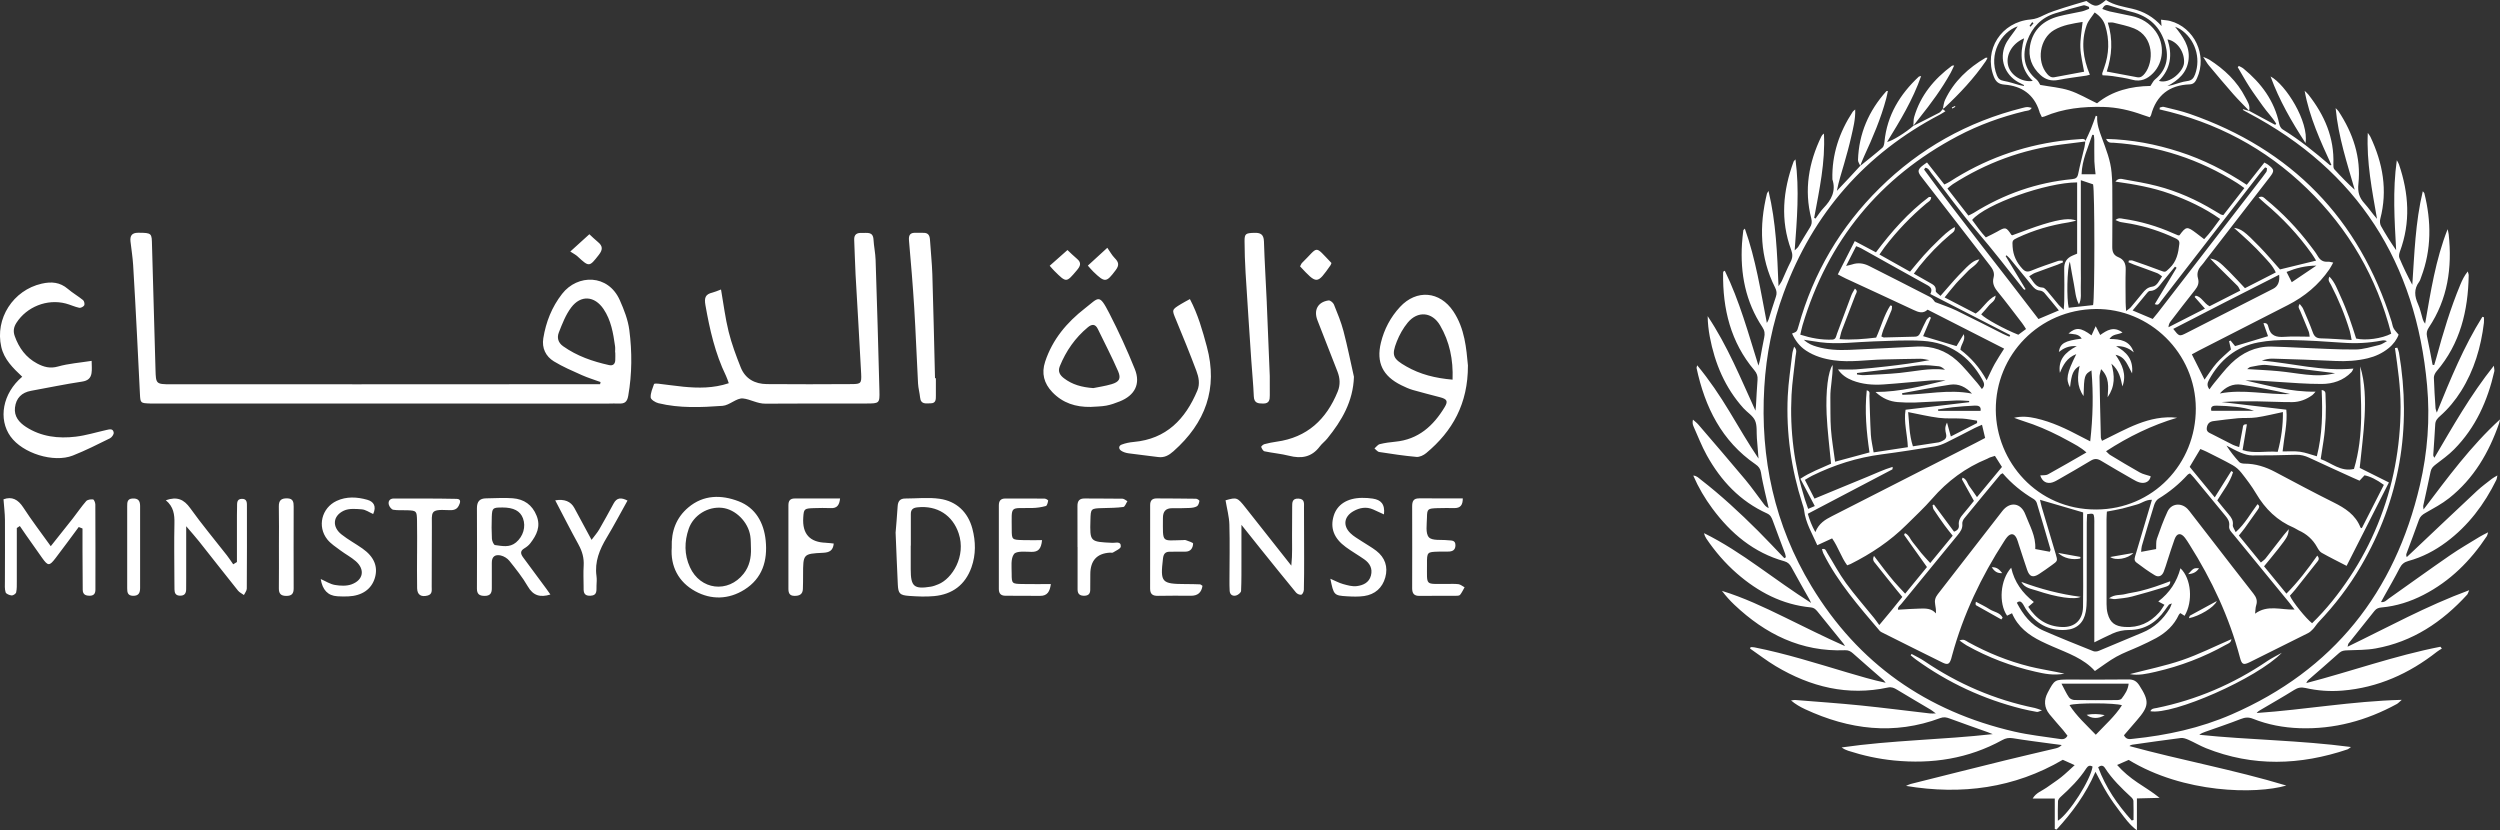 <svg width="268" height="89" viewBox="0 0 268 89" fill="none" xmlns="http://www.w3.org/2000/svg">
<rect x="0" y="0" width="268" height="89" fill="#333333" stroke="none"/>
<g clip-path="url(#clip0_7537_19683)">
<path d="M223.549 15.129C223.748 14.697 223.961 14.27 224.142 13.83C224.334 13.364 224.494 12.882 224.668 12.407C224.748 12.439 224.821 12.457 224.819 12.471C224.762 13.297 225.05 14.045 225.327 14.798C225.768 16.001 226.251 17.196 226.361 18.493C226.402 18.973 226.436 19.452 226.438 19.932C226.448 22.098 226.457 24.265 226.434 26.431C226.427 26.973 226.555 27.356 227.086 27.57C227.678 27.806 227.895 28.261 227.875 28.905C227.838 30.08 227.863 31.26 227.868 32.435C227.868 32.692 227.895 32.949 227.921 33.342C228.159 33.153 228.312 33.066 228.419 32.94C228.836 32.453 229.238 31.953 229.645 31.457C229.931 31.109 230.19 30.801 230.723 30.73C231.24 30.659 231.457 30.094 231.775 29.624C231.583 29.495 231.427 29.348 231.244 29.277C230.423 28.963 229.595 28.671 228.769 28.368C228.566 28.293 228.367 28.201 228.168 28.116C228.184 28.054 228.2 27.992 228.216 27.928C228.351 27.928 228.499 27.891 228.623 27.935C229.604 28.274 230.585 28.616 231.555 28.986C232.145 29.211 232.102 29.195 232.571 28.752C233.335 28.036 233.52 27.12 233.625 26.149C233.669 25.752 233.415 25.642 233.145 25.516C231.64 24.811 230.073 24.299 228.442 23.989C228.076 23.921 227.703 23.879 227.34 23.806C227.177 23.774 227.026 23.687 226.782 23.59C227.102 23.312 227.363 23.418 227.607 23.455C229.465 23.723 231.251 24.244 232.967 25.009C233.136 25.084 233.307 25.158 233.481 25.224C233.527 25.243 233.584 25.227 233.637 25.224C234.355 24.256 234.451 24.244 235.455 25.004C235.709 25.194 235.958 25.39 236.286 25.64C236.919 24.976 237.432 24.251 237.999 23.473C236.297 22.275 234.497 21.442 232.614 20.765C230.755 20.097 228.817 19.755 226.768 19.468C227.099 19.055 227.438 19.179 227.708 19.23C228.886 19.441 230.073 19.638 231.23 19.939C233.413 20.503 235.455 21.415 237.384 22.583C237.612 22.72 237.841 22.858 238.072 22.991C238.115 23.016 238.173 23.019 238.34 23.062C239.053 22.142 239.799 21.185 240.595 20.162C240.291 19.946 240.067 19.771 239.824 19.62C235.771 17.068 231.356 15.624 226.58 15.303C226.317 15.285 225.988 15.381 225.775 14.892C228.536 14.956 231.116 15.461 233.648 16.278C236.196 17.1 238.566 18.3 240.853 19.813C241.505 18.986 242.112 18.22 242.741 17.424C242.905 17.518 243.024 17.57 243.125 17.646C243.82 18.176 243.845 18.312 243.315 18.998C241.03 21.958 238.74 24.917 236.453 27.877C236.306 28.068 236.176 28.274 236.011 28.446C235.627 28.846 235.474 29.307 235.625 29.84C235.764 30.331 235.611 30.705 235.302 31.09C234.417 32.196 233.559 33.323 232.697 34.446C232.573 34.604 232.477 34.783 232.461 35.079C233.726 34.434 234.991 33.789 236.372 33.085C235.961 32.621 235.611 32.224 235.259 31.827L235.387 31.694C236.027 31.816 236.26 32.529 236.867 32.828C237.923 32.288 239.012 31.735 240.158 31.152C240.041 30.946 239.987 30.769 239.868 30.65C239.078 29.855 238.276 29.073 237.48 28.286C237.329 28.137 237.185 27.978 236.926 27.71C237.626 27.838 237.868 28.008 238.973 29.116C239.536 29.681 240.071 30.271 240.659 30.893C241.762 30.328 242.843 29.775 243.964 29.204C243.619 28.446 243.088 27.955 242.615 27.43C242.153 26.913 241.656 26.427 241.155 25.947C240.65 25.465 240.122 25.006 239.49 24.435C240.222 24.508 240.629 24.804 242.23 26.454C242.99 27.237 243.694 28.077 244.415 28.882C245.68 28.573 246.938 28.267 248.287 27.937C248.13 27.687 247.99 27.444 247.828 27.214C246.382 25.176 244.689 23.368 242.773 21.768C242.562 21.591 242.368 21.398 242.112 21.162C242.562 20.951 242.725 21.226 242.908 21.375C244.694 22.835 246.281 24.488 247.67 26.333C247.942 26.695 248.233 27.051 248.459 27.444C248.715 27.889 249.047 28.104 249.564 28.056C249.71 28.043 249.866 28.102 250.122 28.148C249.959 28.435 249.85 28.667 249.706 28.873C248.562 30.539 247.059 31.788 245.266 32.701C242.079 34.322 238.9 35.953 235.716 37.581C235.483 37.7 235.252 37.831 234.966 37.987C235.421 38.891 235.856 39.758 236.327 40.695C236.775 40.073 237.152 39.462 237.617 38.93C238.07 38.411 238.616 37.973 239.159 37.463C239.097 37.188 239.026 36.88 238.955 36.571C239.008 36.55 239.062 36.527 239.115 36.506C239.289 36.718 239.46 36.931 239.602 37.103C240.776 36.75 241.913 36.405 243.132 36.038C242.976 35.598 242.816 35.141 242.64 34.648C243.052 34.567 243.127 34.859 243.171 35.049C243.39 36.015 244.033 36.171 244.9 36.107C245.769 36.043 246.647 36.093 247.597 36.093C247.567 35.93 247.565 35.724 247.494 35.542C247.199 34.797 246.878 34.062 246.576 33.321C246.494 33.121 246.286 32.928 246.528 32.582C246.675 32.786 246.821 32.926 246.894 33.098C247.254 33.934 247.62 34.764 247.928 35.618C248.086 36.059 248.303 36.261 248.786 36.272C249.845 36.298 250.902 36.38 252.094 36.447C252.011 36.036 251.979 35.758 251.899 35.494C251.385 33.773 250.698 32.121 249.875 30.526C249.754 30.289 249.5 30.06 249.717 29.654C250.314 30.276 250.566 31.031 250.89 31.733C251.238 32.483 251.542 33.257 251.831 34.032C252.107 34.783 252.334 35.552 252.579 36.293C253.58 36.532 255.33 36.3 256.337 35.772C254.79 29.736 251.783 24.54 247.306 20.205C242.85 15.888 237.564 13.091 231.51 11.73L231.526 11.532C231.665 11.505 231.818 11.424 231.944 11.454C232.875 11.688 233.818 11.89 234.721 12.202C245.657 16.001 252.892 23.425 256.387 34.503C256.46 34.732 256.483 34.985 256.595 35.191C256.712 35.412 256.904 35.593 257.13 35.875C256.95 36.385 256.572 36.913 256.042 37.337C255.383 37.865 254.635 38.212 253.825 38.407C252.679 38.682 251.517 38.755 250.335 38.696C248.1 38.579 245.863 38.512 243.626 38.446C243.239 38.434 242.848 38.528 242.461 38.654C245.721 38.932 248.919 39.832 252.288 39.513C252.215 39.651 252.171 39.795 252.078 39.892C251.208 40.798 250.076 41.156 248.889 41.161C247.267 41.168 245.645 41.025 244.026 40.927C242.917 40.858 241.812 40.752 240.691 40.777C243.143 41.333 245.568 42.028 248.228 41.987C248.07 42.157 247.992 42.276 247.885 42.354C247.242 42.822 246.515 43.102 245.726 43.107C244.474 43.114 243.223 43.04 241.974 43.024C240.7 43.008 239.428 43.02 238.145 43.1C240.433 43.368 242.72 43.639 245.094 43.917C245.236 45.347 244.861 46.804 244.694 48.392C245.36 48.399 245.97 48.344 246.56 48.427C247.151 48.509 247.72 48.734 248.365 48.913C248.96 46.586 248.992 44.227 248.882 41.808C249.342 41.879 249.285 42.154 249.296 42.368C249.378 44.002 249.324 45.629 249.083 47.249C248.99 47.88 248.887 48.509 248.777 49.216C249.953 49.632 250.911 50.598 252.345 50.274C252.89 48.466 253.084 46.604 253.116 44.743C253.148 42.925 252.995 41.106 253.013 39.281C253.548 41.046 253.576 42.868 253.484 44.679C253.391 46.515 253.141 48.342 252.961 50.157C253.949 50.651 254.985 51.169 256.092 51.72C254.564 54.731 253.084 57.65 251.556 60.661C250.614 60.172 249.733 59.741 248.882 59.259C248.667 59.137 248.512 58.873 248.386 58.644C247.926 57.818 247.263 57.235 246.407 56.854C246.238 56.778 246.089 56.652 245.92 56.581C244.131 55.833 242.83 54.563 241.851 52.902C241.391 52.122 240.835 51.394 240.275 50.68C240.021 50.357 239.687 50.061 239.33 49.861C238.424 49.352 237.486 48.899 236.558 48.429C236.35 48.323 236.128 48.241 235.878 48.135C235.503 48.764 235.149 49.356 234.735 50.047C235.59 51.087 236.459 52.147 237.422 53.317C238.061 52.298 238.626 51.396 239.191 50.494C239.255 50.533 239.319 50.572 239.383 50.614C239.053 51.722 238.312 52.627 237.69 53.643C238.106 54.155 238.502 54.658 238.916 55.142C239.202 55.475 239.424 55.798 239.358 56.287C239.33 56.491 239.529 56.728 239.666 57.047C240.691 56.131 241.256 55.029 242.002 54.052C242.304 54.247 242.169 54.444 242.057 54.609C241.585 55.291 241.105 55.963 240.62 56.636C240.449 56.872 240.256 57.093 240.005 57.409C240.78 58.359 241.549 59.3 242.365 60.301C242.567 60.129 242.745 60.021 242.866 59.867C243.53 59.029 244.177 58.18 244.833 57.338C244.966 57.168 245.113 57.01 245.355 56.725C245.293 57.432 245.225 57.563 244.227 58.841C243.752 59.45 243.255 60.039 242.706 60.709C243.488 61.664 244.259 62.605 245.103 63.638C246.364 62.364 247.402 61.003 248.409 59.562C248.717 59.899 248.514 60.092 248.379 60.264C247.608 61.253 246.826 62.236 246.041 63.216C245.858 63.443 245.657 63.654 245.479 63.856C245.726 64.478 247.221 66.332 247.857 66.81C249.39 65.32 250.712 63.652 251.897 61.868C253.082 60.083 254.081 58.194 254.891 56.209C255.712 54.199 256.334 52.129 256.739 49.994C257.14 47.887 257.341 45.762 257.343 43.616C257.343 41.5 257.041 39.41 256.739 37.317C256.824 37.3 256.911 37.284 256.995 37.268C257.055 37.447 257.14 37.624 257.172 37.808C258.555 45.925 257.254 53.563 253.095 60.684C251.824 62.862 250.298 64.854 248.56 66.681C248.342 66.911 248.18 67.191 247.965 67.425C247.807 67.594 247.626 67.767 247.423 67.87C245.35 68.914 243.273 69.949 241.192 70.975C240.487 71.322 240.323 71.246 240.122 70.484C238.976 66.153 237.093 62.153 234.714 58.38C234.556 58.132 234.405 57.877 234.225 57.648C233.785 57.086 233.365 57.134 233.118 57.797C232.839 58.548 232.61 59.319 232.358 60.078C232.223 60.485 232.111 60.9 231.949 61.295C231.761 61.751 231.402 61.917 230.988 61.664C230.304 61.251 229.654 60.781 229.016 60.296C228.701 60.058 228.865 59.707 228.955 59.404C229.302 58.224 229.657 57.047 230.007 55.867C230.226 55.128 230.446 54.387 230.686 53.577C230.027 53.556 229.586 53.955 229.067 54.086C228.55 54.217 228.044 54.391 227.527 54.513C226.987 54.642 226.441 54.729 225.857 54.843C225.841 55.158 225.819 55.422 225.819 55.683C225.816 58.706 225.814 61.728 225.823 64.751C225.823 65.095 225.853 65.451 225.942 65.779C226.21 66.771 226.752 67.14 227.774 67.209C229.275 67.31 230.48 66.75 231.464 65.653C231.67 65.421 231.821 65.139 232.029 64.834C231.789 64.705 231.615 64.611 231.368 64.478C232.58 63.548 233.358 62.369 233.744 60.918C234.909 62.013 235.117 64.485 234.186 66.016C234.037 65.919 233.891 65.825 233.733 65.724C233.669 65.795 233.598 65.846 233.566 65.915C233.054 67.03 232.198 67.817 231.148 68.398C230.565 68.719 229.959 68.999 229.353 69.277C228.529 69.655 227.667 69.961 226.875 70.399C226.091 70.833 225.377 71.393 224.574 71.934C223.387 70.601 221.681 70.02 220.048 69.309C219.631 69.127 219.217 68.942 218.812 68.742C217.467 68.079 216.31 67.207 215.688 65.74C215.475 65.846 215.317 65.924 215.157 66.002C214.235 64.662 214.418 62.155 215.599 60.859C215.944 62.396 216.79 63.567 218.028 64.535C217.799 64.73 217.632 64.875 217.428 65.052C218.293 66.387 219.471 67.161 221.054 67.216C222.431 67.264 223.27 66.456 223.3 65.07C223.332 63.626 223.312 62.183 223.312 60.737C223.312 59.08 223.312 57.421 223.312 55.764V54.933C221.731 54.469 220.24 54.033 218.689 53.579C218.746 53.827 218.792 54.079 218.863 54.325C219.364 56.016 219.874 57.705 220.375 59.397C220.592 60.127 220.587 60.133 219.958 60.581C219.503 60.907 219.05 61.24 218.579 61.54C217.923 61.956 217.566 61.832 217.312 61.097C216.998 60.188 216.71 59.27 216.408 58.355C216.342 58.151 216.287 57.942 216.202 57.747C215.953 57.182 215.571 57.113 215.171 57.565C215.047 57.705 214.949 57.866 214.846 58.022C212.394 61.818 210.468 65.855 209.274 70.227C209.24 70.355 209.21 70.486 209.169 70.615C208.981 71.204 208.798 71.303 208.229 71.023C206.074 69.963 203.928 68.887 201.783 67.812C201.689 67.764 201.582 67.716 201.515 67.638C199.287 65.015 197.014 62.426 195.456 59.312C195.392 59.181 195.367 59.032 195.314 58.86C195.714 58.763 195.751 59.069 195.861 59.243C196.538 60.333 197.137 61.476 197.89 62.509C198.83 63.801 199.896 65.003 200.902 66.25C201.069 66.456 201.218 66.679 201.458 67.005C201.975 66.385 202.362 65.926 202.744 65.462C203.13 64.99 203.512 64.512 203.931 63.991C203.739 63.76 203.572 63.562 203.409 63.36C202.622 62.383 201.831 61.409 201.058 60.423C200.911 60.237 200.676 60.042 200.891 59.592C201.275 60.099 201.598 60.533 201.929 60.96C202.291 61.423 202.65 61.889 203.032 62.334C203.391 62.754 203.777 63.149 204.233 63.642C205.074 62.617 205.843 61.676 206.57 60.788C205.717 59.592 204.917 58.47 204.121 57.343C204.107 57.324 204.164 57.255 204.217 57.154C204.66 57.347 204.777 57.82 205.056 58.141C205.369 58.504 205.642 58.903 205.95 59.273C206.236 59.617 206.545 59.941 206.92 60.358C207.748 59.351 208.519 58.412 209.329 57.428C209.02 57.035 208.732 56.691 208.469 56.328C208.062 55.766 207.666 55.195 207.284 54.616C207.202 54.492 207.208 54.311 207.172 54.155C207.22 54.132 207.27 54.109 207.318 54.086C208.037 55.055 208.752 56.023 209.473 56.996C209.887 56.854 210.027 56.606 209.988 56.294C209.924 55.784 210.168 55.433 210.473 55.08C210.871 54.618 211.246 54.137 211.605 53.694C211.15 52.881 210.736 52.14 210.326 51.396C210.31 51.367 210.356 51.302 210.39 51.201C210.845 51.362 210.893 51.837 211.131 52.147C211.385 52.482 211.614 52.835 211.932 53.292C212.856 52.174 213.716 51.139 214.61 50.056C214.354 49.654 214.114 49.278 213.856 48.87C213.652 48.934 213.48 48.98 213.311 49.042C213.211 49.078 213.124 49.143 213.025 49.184C210.715 50.13 208.771 51.566 207.131 53.455C206.275 54.442 205.305 55.33 204.379 56.255C202.622 58.006 200.582 59.36 198.375 60.466C198.281 60.512 198.178 60.542 198.018 60.602C197.371 59.727 197.064 58.653 196.403 57.715C195.891 57.951 195.392 58.18 194.813 58.447C194.264 57.187 193.557 56.055 193.4 54.699C193.372 54.462 193.288 54.233 193.214 54.004C192.011 50.249 191.467 46.398 191.647 42.46C191.718 40.94 191.959 39.43 192.132 37.918C192.158 37.691 192.247 37.468 192.327 37.167C192.702 37.523 192.517 37.872 192.485 38.189C192.345 39.57 192.123 40.947 192.052 42.331C191.856 46.159 192.338 49.909 193.493 53.57C193.589 53.87 193.702 54.166 193.834 54.552C194.118 54.43 194.342 54.336 194.546 54.249C194.02 53.253 193.528 52.324 192.999 51.323C194.056 50.616 195.207 50.203 196.289 49.707C196.122 47.91 195.895 46.164 195.815 44.41C195.703 41.895 195.977 39.758 196.46 39.127C196.492 40.392 196.193 41.5 196.215 42.62C196.238 43.743 196.195 44.869 196.277 45.989C196.359 47.128 196.561 48.259 196.723 49.496C198 49.152 199.164 48.837 200.408 48.5C200.083 46.283 199.88 44.089 200.115 41.84C200.532 41.943 200.392 42.232 200.399 42.434C200.454 43.823 200.474 45.211 200.555 46.6C200.589 47.201 200.738 47.793 200.852 48.495C202.124 48.303 203.295 48.126 204.523 47.938C204.466 46.538 204.061 45.234 204.276 43.924C206.57 43.651 208.833 43.382 211.095 43.116C211.095 43.07 211.095 43.026 211.095 42.981C210.642 42.962 210.189 42.912 209.738 42.93C208.274 42.992 206.81 43.091 205.347 43.148C204.708 43.173 204.066 43.157 203.432 43.105C202.593 43.033 201.831 42.737 201.053 42.021C203.72 42.017 206.136 41.358 208.581 40.777C208.048 40.777 207.51 40.743 206.98 40.784C205.28 40.915 203.583 41.101 201.883 41.214C200.763 41.287 199.644 41.202 198.578 40.784C197.954 40.539 197.425 40.183 197.032 39.605C197.732 39.605 198.359 39.641 198.981 39.596C200.07 39.517 201.156 39.403 202.243 39.279C203.771 39.102 205.294 38.902 206.84 38.609C206.513 38.556 206.186 38.457 205.859 38.459C204.528 38.469 203.194 38.508 201.863 38.535C200.108 38.574 198.359 38.868 196.597 38.625C195.527 38.475 194.516 38.184 193.603 37.581C192.915 37.126 192.443 36.504 192.107 35.754C192.631 35.559 192.636 35.561 192.812 34.93C194.404 29.241 197.297 24.315 201.49 20.173C205.804 15.909 210.919 13.052 216.795 11.576C217.323 11.443 217.323 11.447 217.799 11.562C217.634 11.888 217.303 11.856 217.049 11.918C214.549 12.521 212.142 13.389 209.869 14.589C201.49 19.014 195.943 25.787 193.226 34.889C193.137 35.187 193.082 35.499 192.992 35.878C194.154 36.249 195.266 36.449 196.419 36.406C196.817 36.389 196.826 36.05 196.924 35.781C197.435 34.404 197.945 33.027 198.466 31.652C198.555 31.416 198.704 31.2 198.846 30.941C199.205 31.205 198.983 31.418 198.908 31.611C198.423 32.885 197.924 34.152 197.444 35.425C197.343 35.694 197.295 35.983 197.199 36.357C198.546 36.461 199.804 36.343 201.124 36.19C201.646 35.058 201.957 33.81 202.643 32.745C202.702 32.761 202.762 32.775 202.824 32.791C202.81 32.942 202.828 33.11 202.773 33.245C202.494 33.938 202.188 34.622 201.906 35.315C201.81 35.554 201.755 35.811 201.68 36.066C201.815 36.121 201.886 36.178 201.957 36.176C203.075 36.151 204.194 36.114 205.312 36.091C205.598 36.084 205.74 35.928 205.848 35.692C206.058 35.23 206.273 34.769 206.506 34.319C206.579 34.179 206.728 34.078 206.843 33.959C206.895 33.991 206.948 34.021 207 34.053C206.719 34.714 206.438 35.377 206.159 36.036C207.371 36.399 208.508 36.738 209.738 37.105C209.967 36.727 210.239 36.275 210.514 35.82C210.736 36.472 210.219 36.864 210.155 37.489C211.259 38.326 212.218 39.38 212.968 40.768C213.295 40.096 213.538 39.54 213.83 39.013C214.126 38.48 214.469 37.973 214.844 37.374C212.092 35.972 209.388 34.595 206.639 33.195C206.152 33.658 205.658 33.475 205.125 33.222C202.712 32.086 200.287 30.978 197.867 29.855C197.606 29.734 197.354 29.589 197.014 29.413C197.627 28.208 198.215 27.056 198.83 25.846C199.624 26.266 200.344 26.649 201.101 27.051C202.773 24.818 204.573 22.785 206.762 21.132C206.808 21.098 206.904 21.128 207.019 21.128C207.025 21.52 206.714 21.633 206.515 21.802C204.85 23.198 203.357 24.756 202.039 26.482C201.865 26.711 201.707 26.952 201.476 27.283C202.597 27.912 203.654 28.506 204.754 29.123C205.269 28.511 205.731 27.93 206.227 27.381C206.728 26.826 207.247 26.287 207.789 25.773C208.316 25.272 208.823 24.74 209.555 24.341C209.613 24.832 209.297 24.949 209.102 25.114C207.872 26.149 206.756 27.294 205.751 28.55C205.571 28.775 205.406 29.013 205.164 29.337C205.77 29.681 206.316 29.993 206.863 30.305C207.208 30.503 207.577 30.652 207.513 31.196C207.497 31.343 207.824 31.529 208.018 31.721C208.723 30.923 209.336 30.186 209.992 29.493C211.264 28.155 211.573 27.932 212.195 27.799C211.909 28.423 211.314 28.667 210.925 29.101C210.534 29.537 210.093 29.931 209.704 30.37C209.299 30.824 208.929 31.311 208.462 31.884C209.626 32.488 210.704 33.048 211.795 33.612C212.579 33.073 212.991 32.157 213.929 31.689C213.915 32.281 213.453 32.44 213.215 32.745C212.954 33.08 212.659 33.385 212.385 33.697C212.792 34.156 214.837 35.274 216.363 35.885C216.605 35.706 216.875 35.504 217.191 35.272C217.03 35.029 216.916 34.824 216.774 34.643C215.896 33.5 215.029 32.343 214.119 31.226C213.75 30.773 213.561 30.314 213.709 29.757C213.851 29.224 213.622 28.843 213.313 28.446C210.937 25.387 208.572 22.321 206.202 19.255C206.088 19.108 205.966 18.963 205.861 18.81C205.582 18.392 205.603 18.192 205.987 17.846C206.143 17.706 206.326 17.596 206.575 17.414C207.195 18.204 207.799 18.97 208.435 19.776C208.652 19.666 208.844 19.588 209.013 19.477C212.657 17.121 216.632 15.67 220.928 15.101C221.64 15.007 222.36 14.961 223.076 14.906C223.28 14.89 223.524 14.851 223.568 15.165C222.701 15.275 221.834 15.381 220.967 15.493C216.777 16.033 212.906 17.46 209.347 19.739C209.155 19.861 208.99 20.026 208.764 20.212C209.542 21.215 210.274 22.156 211.012 23.11C211.257 22.987 211.426 22.918 211.582 22.821C214.828 20.797 218.341 19.565 222.15 19.202C222.525 19.165 222.701 19.039 222.781 18.642C222.973 17.676 223.232 16.724 223.456 15.764C223.504 15.56 223.517 15.349 223.547 15.14L223.549 15.129ZM224.615 33.126C218.634 33.199 213.908 38.026 213.949 43.965C213.986 49.45 218.343 54.646 224.721 54.619C230.798 54.593 235.412 49.723 235.391 43.777C235.371 37.856 230.457 33.053 224.615 33.124V33.126ZM222.669 27.182V19.553C219.359 19.558 212.851 21.878 211.413 23.576C211.882 24.221 212.353 24.882 212.881 25.451C213.352 25.213 213.739 25.038 214.105 24.829C214.99 24.318 215.054 24.327 215.615 25.169C215.64 25.206 215.706 25.213 215.722 25.22C216.847 24.818 217.936 24.38 219.053 24.04C220.921 23.471 221.916 23.363 222.587 23.654C222.191 23.742 221.955 23.808 221.715 23.845C219.835 24.134 218.025 24.671 216.301 25.474C215.699 25.754 215.711 25.8 215.752 26.459C215.811 27.379 216.173 28.134 216.799 28.809C217.113 29.144 217.353 29.178 217.765 29.009C218.698 28.625 219.659 28.306 220.615 27.976C220.766 27.923 220.942 27.953 221.107 27.944C221.125 28.003 221.141 28.061 221.159 28.12C220.96 28.205 220.766 28.299 220.564 28.375C219.764 28.669 218.961 28.947 218.165 29.25C217.955 29.33 217.769 29.475 217.529 29.615C217.971 30.156 218.186 30.808 218.979 30.831C219.146 30.835 219.334 31.049 219.467 31.203C219.885 31.687 220.279 32.192 220.693 32.683C220.818 32.832 220.978 32.956 221.23 33.195C221.258 32.791 221.287 32.532 221.287 32.275C221.294 31.125 221.315 29.975 221.283 28.827C221.262 28.114 221.555 27.657 222.193 27.391C222.339 27.331 222.484 27.267 222.671 27.189L222.669 27.182ZM193.798 55.078C193.994 55.757 194.223 56.354 194.605 57.044C194.985 56.092 195.664 55.702 196.389 55.332C201.524 52.725 206.65 50.104 211.781 47.486C212.108 47.318 212.433 47.144 212.806 46.949C212.691 46.467 212.591 46.038 212.472 45.535C212.149 45.677 211.907 45.774 211.676 45.891C210.653 46.409 209.642 46.951 208.611 47.451C208.233 47.635 207.819 47.784 207.408 47.851C205.516 48.158 203.62 48.459 201.719 48.707C199.102 49.049 196.627 49.831 194.267 50.995C194.015 51.119 193.777 51.275 193.484 51.442C193.846 52.149 194.168 52.778 194.514 53.453C195.527 53.033 196.435 52.656 197.345 52.282C198.281 51.894 199.216 51.504 200.154 51.126C201.049 50.765 201.92 50.338 202.892 50.047C202.878 50.219 202.892 50.302 202.867 50.315C199.877 51.89 196.883 53.46 193.8 55.075L193.798 55.078ZM234.762 50.752C234.662 50.804 234.575 50.823 234.527 50.878C233.607 51.894 232.559 52.75 231.388 53.464C231.169 53.597 230.999 53.898 230.919 54.157C230.46 55.61 230.032 57.07 229.604 58.532C229.556 58.697 229.561 58.878 229.529 59.158C230.121 59.048 230.627 58.956 231.137 58.86C231.162 58.435 231.112 58.066 231.219 57.756C231.56 56.774 231.917 55.789 232.354 54.846C232.761 53.969 233.804 53.852 234.492 54.541C234.641 54.692 234.767 54.869 234.897 55.036C235.583 55.922 236.27 56.81 236.956 57.696C238.493 59.681 240.021 61.671 241.572 63.642C241.878 64.033 242.022 64.4 241.862 64.891C241.778 65.153 241.787 65.446 241.746 65.786C243.081 64.795 244.5 65.394 245.984 65.345C245.742 65.033 245.572 64.804 245.392 64.583C243.413 62.167 241.432 59.752 239.456 57.334C239.225 57.049 238.907 56.794 238.969 56.365C239.03 55.922 238.822 55.605 238.557 55.286C237.429 53.932 236.318 52.567 235.197 51.208C235.064 51.047 234.911 50.903 234.767 50.749L234.762 50.752ZM214.686 50.733C214.537 50.816 214.478 50.83 214.448 50.868C213.153 52.429 211.856 53.99 210.576 55.562C210.452 55.716 210.342 55.952 210.36 56.138C210.411 56.647 210.164 56.994 209.866 57.354C207.849 59.807 205.836 62.266 203.83 64.728C203.681 64.912 203.421 65.063 203.462 65.361C204.272 65.318 205.038 65.254 205.804 65.24C206.408 65.228 207.039 65.189 207.533 65.758C207.549 65.412 207.513 65.109 207.453 64.811C207.369 64.393 207.453 64.049 207.73 63.698C210.047 60.73 212.337 57.742 214.654 54.777C215.477 53.724 216.651 53.898 217.122 55.158C217.568 56.344 218.266 57.462 218.179 58.857C218.737 58.961 219.245 59.057 219.736 59.149C219.787 59.014 219.83 58.956 219.819 58.917C219.334 57.251 218.849 55.585 218.346 53.923C218.298 53.763 218.158 53.586 218.014 53.501C216.767 52.762 215.653 51.86 214.69 50.738L214.686 50.733ZM255.545 51.977C254.774 51.408 254.07 51.068 253.477 50.953C253.304 51.142 253.127 51.33 252.942 51.529C252.663 51.406 252.418 51.302 252.178 51.192C250.627 50.483 249.072 49.783 247.528 49.06C247.084 48.853 246.641 48.739 246.146 48.752C244.575 48.796 243.004 48.833 241.434 48.824C241.027 48.821 240.602 48.686 240.22 48.532C239.689 48.319 239.191 48.025 238.678 47.768C239.101 48.42 239.552 48.998 240.046 49.533C240.165 49.661 240.428 49.703 240.627 49.703C241.803 49.703 242.875 50.051 243.907 50.598C245.979 51.697 248.047 52.806 250.147 53.85C251.396 54.472 252.514 55.181 253.045 56.553C253.052 56.572 253.089 56.576 253.185 56.622C253.967 55.087 254.752 53.549 255.552 51.977H255.545ZM223.742 55.114C223.728 55.415 223.7 55.729 223.7 56.044C223.698 58.798 223.7 61.554 223.694 64.308C223.694 64.733 223.668 65.166 223.593 65.584C223.385 66.745 222.641 67.441 221.475 67.523C219.595 67.654 218.19 66.821 217.163 65.281C217.03 65.081 216.941 64.85 216.793 64.664C216.662 64.503 216.479 64.37 216.205 64.618C216.877 65.892 217.714 67.016 219.073 67.608C220.832 68.377 222.614 69.088 224.396 69.802C224.565 69.871 224.814 69.844 224.991 69.77C226.544 69.132 228.085 68.462 229.638 67.826C230.926 67.301 231.88 66.408 232.594 65.233C232.678 65.093 232.724 64.928 232.822 64.687C232.642 64.765 232.546 64.776 232.502 64.829C232.351 65.015 232.219 65.215 232.081 65.41C231.148 66.736 229.897 67.532 228.255 67.535C227.619 67.535 227.04 67.659 226.48 67.909C225.855 68.187 225.247 68.501 224.51 68.859V67.849C224.51 63.971 224.51 60.092 224.51 56.216C224.51 55.975 224.522 55.734 224.499 55.495C224.453 55.038 224.41 55.02 223.739 55.117L223.742 55.114ZM244.172 48.436C244.568 46.953 244.744 45.567 244.728 44.172C243.742 44.376 242.823 44.612 241.887 44.748C241.235 44.844 240.561 44.778 239.9 44.835C239.028 44.911 238.161 45.035 237.294 45.14C236.873 45.191 236.633 45.411 236.569 45.854C236.503 46.299 236.83 46.389 237.107 46.531C237.864 46.923 238.619 47.314 239.38 47.692C239.559 47.782 239.758 47.828 240.039 47.926C240.174 47.197 240.293 46.547 240.419 45.898C240.455 45.707 240.421 45.448 240.867 45.487C240.716 46.384 240.57 47.263 240.405 48.245C241.64 48.658 242.878 48.326 244.175 48.436H244.172ZM224.378 32.708C224.567 31.914 224.558 20.453 224.378 19.76C223.98 19.627 223.568 19.487 223.065 19.319V28.935C223.065 29.55 223.083 30.165 223.06 30.778C223.037 31.391 223.172 32.027 222.863 32.628C222.488 31.933 222.463 31.164 222.317 30.427C222.168 29.69 222.049 28.947 221.889 28.047C221.58 28.768 221.537 32.086 221.765 32.99C222.639 32.896 223.52 32.8 224.375 32.708H224.378ZM217.143 30.991C217.113 31.017 217.081 31.042 217.051 31.067C217.005 31.042 216.946 31.028 216.916 30.991C215.265 28.908 213.645 26.801 211.907 24.781C210.184 22.782 208.65 20.623 207.021 18.541C206.854 18.328 206.742 18.018 206.39 17.979C206.339 18.064 206.255 18.165 206.271 18.19C210.237 23.611 214.448 28.839 218.522 34.2C219.29 33.876 219.958 33.594 220.711 33.277C220.144 32.584 219.663 31.981 219.16 31.4C219.048 31.271 218.851 31.164 218.684 31.15C218.261 31.118 218.025 30.858 217.785 30.56C217.014 29.605 216.234 28.655 215.454 27.71C215.352 27.584 215.217 27.483 215.098 27.37C215.066 27.398 215.036 27.427 215.004 27.455C215.718 28.635 216.429 29.814 217.143 30.994V30.991ZM243.024 18.029C242.958 18 242.891 17.972 242.823 17.942C242.654 18.137 242.473 18.321 242.315 18.525C239.648 21.965 236.981 25.408 234.316 28.85C233.417 30.012 232.525 31.18 231.619 32.336C231.494 32.497 231.397 32.786 230.99 32.6C231.784 31.278 232.557 29.993 233.33 28.706C233.273 28.664 233.218 28.623 233.161 28.584C232.733 29.105 232.303 29.626 231.876 30.145C231.491 30.611 231.185 31.18 230.457 31.194C230.368 31.194 230.263 31.288 230.199 31.366C229.689 31.974 229.186 32.589 228.616 33.282C229.391 33.61 230.066 33.895 230.771 34.191C230.977 33.941 231.15 33.743 231.311 33.534C234.902 28.885 238.493 24.233 242.084 19.581C242.377 19.2 242.679 18.823 242.951 18.429C243.02 18.328 242.999 18.165 243.02 18.029H243.024ZM211.946 45.349C211.946 45.266 211.946 45.181 211.943 45.099C211.431 45.021 210.919 44.906 210.404 44.874C209.555 44.824 208.695 44.899 207.856 44.794C206.767 44.658 205.694 44.394 204.553 44.176C204.679 45.349 204.649 46.57 205.065 47.844C206.021 47.699 206.934 47.564 207.844 47.417C207.972 47.396 208.091 47.321 208.213 47.268C208.54 47.125 208.709 46.923 208.618 46.52C208.542 46.187 208.441 45.819 208.72 45.299C208.881 45.884 208.995 46.295 209.13 46.788C210.118 46.283 211.031 45.817 211.943 45.351L211.946 45.349ZM236.851 41.741C237.036 41.493 237.18 41.275 237.347 41.078C237.949 40.367 238.509 39.612 239.175 38.964C240.364 37.812 241.789 37.128 243.479 37.151C244.49 37.165 245.499 37.234 246.51 37.273C248.505 37.349 250.499 37.48 252.494 37.466C253.354 37.461 254.216 37.177 255.067 36.977C255.355 36.91 255.612 36.708 255.884 36.568C255.648 36.456 255.467 36.479 255.291 36.513C253.923 36.777 252.551 36.842 251.16 36.74C249.276 36.605 247.386 36.483 245.499 36.454C244.362 36.435 243.2 36.497 242.086 36.708C239.687 37.163 237.962 38.595 236.8 40.731C236.624 41.055 236.558 41.36 236.853 41.739L236.851 41.741ZM212.456 41.705C212.854 41.324 212.671 40.993 212.485 40.66C211.097 38.154 208.97 36.724 206.131 36.541C204.384 36.428 202.62 36.545 200.863 36.598C198.949 36.653 197.039 36.94 195.12 36.688C194.598 36.619 194.079 36.532 193.368 36.424C193.866 36.878 194.31 37.03 194.754 37.163C195.893 37.502 197.064 37.557 198.24 37.507C200.662 37.404 203.082 37.273 205.504 37.151C207.128 37.069 208.579 37.571 209.77 38.645C210.576 39.371 211.248 40.25 211.971 41.064C212.142 41.259 212.286 41.48 212.456 41.705ZM206.929 31.519C207.176 31.031 207.016 30.792 206.616 30.572C204.235 29.263 201.87 27.928 199.498 26.606C199.363 26.53 199.207 26.486 198.979 26.392C198.64 27.058 198.311 27.705 197.901 28.506C198.231 28.426 198.379 28.403 198.519 28.355C199.162 28.132 199.777 28.212 200.374 28.515C202.558 29.624 204.747 30.723 206.923 31.85C207.165 31.976 207.325 32.258 207.44 32.382C208.256 32.701 209.013 32.947 209.725 33.289C211.404 34.099 213.057 34.96 214.723 35.795C214.947 35.907 215.182 35.997 215.413 36.098C215.441 36.038 215.468 35.979 215.496 35.919C212.671 34.468 209.846 33.018 206.929 31.519ZM244.326 29.454C240.49 31.391 236.729 33.309 232.971 35.258C233.614 36.082 233.618 36.089 234.431 35.673C237.518 34.104 240.602 32.529 243.688 30.955C244.194 30.696 244.407 30.196 244.326 29.454ZM199.068 39.988C199.068 40.038 199.068 40.091 199.068 40.142C199.322 40.169 199.578 40.231 199.829 40.217C201.104 40.151 202.38 40.105 203.649 39.979C205.257 39.82 206.847 39.421 208.505 39.635C208.302 39.462 208.085 39.293 207.851 39.265C207.222 39.192 206.584 39.13 205.953 39.157C205.264 39.187 204.58 39.329 203.894 39.412C202.286 39.607 200.678 39.795 199.07 39.986L199.068 39.988ZM250.323 40.004C247.878 39.706 245.435 39.382 242.983 39.127C242.42 39.07 241.832 39.237 241.261 39.334C241.119 39.357 240.998 39.501 240.899 39.568C242.022 39.639 243.132 39.683 244.232 39.786C245.236 39.88 246.231 40.054 247.233 40.16C248.255 40.268 249.282 40.279 250.321 40.004H250.323ZM223.147 18.683H224.645C224.597 18.183 224.531 17.738 224.517 17.293C224.496 16.517 224.515 15.741 224.508 14.968C224.508 14.8 224.476 14.633 224.458 14.465C224.403 14.461 224.35 14.456 224.295 14.451C223.845 15.819 223.193 17.128 223.145 18.686L223.147 18.683ZM237.964 42.182C240.49 41.682 242.988 42.34 245.497 42.239C243.758 41.852 242.02 41.498 240.266 41.236C239.364 41.103 238.582 41.477 237.964 42.182ZM203.899 42.154C203.91 42.212 203.922 42.267 203.935 42.324C206.422 42.306 208.897 41.695 211.399 42.196C210.749 41.484 209.965 41.099 209.05 41.239C207.327 41.5 205.616 41.845 203.899 42.154ZM248.317 28.472C247.123 28.488 246.158 28.729 245.119 29.151C245.35 29.608 245.531 29.963 245.675 30.253C246.563 29.654 247.363 29.114 248.315 28.472H248.317ZM207.748 43.896C207.76 43.947 207.771 43.997 207.783 44.048H212.314C212.412 43.529 212.039 43.467 211.692 43.481C210.896 43.513 210.097 43.58 209.304 43.66C208.782 43.713 208.268 43.816 207.751 43.896H207.748ZM237.052 44.036H241.624C240.977 43.798 240.325 43.678 239.669 43.609C238.982 43.538 238.292 43.497 237.601 43.486C237.283 43.481 236.924 43.536 237.054 44.036H237.052ZM241.101 11.877L243.898 13.382C243.937 13.343 243.973 13.306 244.012 13.267C243.603 12.579 243.022 12.007 242.564 11.351C242.089 10.672 241.59 10.011 241.142 9.315C240.698 8.627 240.302 7.906 239.884 7.202L240.007 7.068C240.172 7.16 240.353 7.231 240.497 7.348C242.407 8.914 243.818 10.805 244.335 13.283C244.378 13.495 244.513 13.754 244.687 13.862C246.508 14.986 248.164 16.324 249.781 17.715C249.793 17.727 249.829 17.708 249.93 17.692C248.752 15.119 247.569 12.563 247.057 9.735C247.196 9.875 247.352 9.999 247.471 10.153C249.186 12.342 250.248 14.766 250.138 17.614C250.131 17.793 250.136 18.032 250.239 18.144C250.929 18.906 251.65 19.64 252.428 20.345C251.611 17.492 250.671 14.693 250.38 11.59C250.547 11.766 250.627 11.828 250.682 11.911C252.242 14.279 253.123 16.857 252.821 19.716C252.73 20.577 252.91 21.185 253.464 21.796C253.94 22.319 254.331 22.92 254.816 23.462C254.285 20.409 253.681 17.384 253.827 14.245C253.923 14.387 254.038 14.518 254.111 14.669C255.438 17.485 255.973 20.395 255.163 23.475C255.102 23.707 255.129 24.024 255.241 24.228C255.733 25.11 256.273 25.963 256.867 26.822C256.694 23.613 256.479 20.412 256.938 17.18C257.016 17.325 257.114 17.46 257.167 17.614C258.226 20.717 258.434 23.831 257.272 26.962C257.194 27.173 257.133 27.459 257.213 27.65C257.622 28.623 258.08 29.576 258.599 30.528C258.828 27.191 258.921 23.856 259.722 20.503C259.818 20.618 259.878 20.657 259.889 20.708C260.646 23.737 260.669 26.739 259.553 29.697C259.486 29.872 259.441 30.064 259.331 30.211C258.752 30.992 258.835 31.77 259.216 32.609C259.448 33.114 259.55 33.679 259.717 34.216C259.77 34.384 259.848 34.542 259.974 34.698C260.571 31.274 261.092 27.852 262.384 24.568C262.423 24.754 262.481 24.94 262.501 25.128C262.881 28.687 262.401 32.066 260.372 35.106C260.163 35.419 260.095 35.701 260.177 36.075C260.399 37.08 260.577 38.095 260.774 39.107C260.831 39.116 260.889 39.125 260.946 39.136C261.024 38.875 261.108 38.613 261.179 38.349C261.895 35.689 262.691 33.055 263.75 30.507C263.951 30.021 264.182 29.548 264.544 29.098C264.578 29.241 264.647 29.381 264.644 29.523C264.578 33.309 263.739 36.837 261.204 39.795C261.046 39.981 260.905 40.261 260.911 40.493C260.941 41.588 261.021 42.682 261.09 43.775C261.097 43.869 261.142 43.961 261.225 44.231C262.7 40.608 264.121 37.142 266.111 33.961L266.278 34.01C266.278 34.209 266.298 34.413 266.275 34.611C265.96 37.216 265.232 39.685 263.828 41.925C263.199 42.928 262.451 43.83 261.563 44.612C261.296 44.849 261.078 45.085 261.058 45.478C261.001 46.572 260.916 47.665 260.847 48.757C260.841 48.851 260.875 48.948 260.966 49.074C262.924 45.744 264.811 42.382 267.341 39.205C267.371 39.533 267.421 39.678 267.392 39.804C266.673 42.965 265.388 45.843 263.08 48.172C262.483 48.776 261.783 49.278 261.106 49.794C260.838 49.999 260.635 50.198 260.564 50.543C260.31 51.773 260.033 52.998 259.77 54.226C259.754 54.297 259.781 54.378 259.802 54.616C262.401 51.185 264.875 47.812 268 44.959C267.968 45.099 267.95 45.243 267.904 45.377C266.813 48.516 265.187 51.309 262.551 53.398C261.765 54.022 260.857 54.497 259.98 55.002C259.663 55.185 259.436 55.371 259.31 55.734C258.883 56.943 258.423 58.139 257.977 59.342C257.942 59.436 257.926 59.534 258.004 59.723C258.203 59.534 258.404 59.346 258.603 59.158C260.911 56.975 263.215 54.788 265.534 52.62C266.04 52.147 266.607 51.741 267.151 51.312C267.291 51.201 267.456 51.126 267.721 50.967C267.668 51.206 267.664 51.334 267.611 51.44C266.319 54.07 264.601 56.358 262.236 58.116C261.005 59.032 259.66 59.736 258.176 60.138C257.727 60.26 257.453 60.489 257.24 60.909C256.73 61.907 256.163 62.878 255.618 63.858C255.504 64.065 255.39 64.271 255.241 64.542C255.637 64.593 255.827 64.345 256.044 64.191C258.244 62.637 260.429 61.056 262.648 59.525C263.679 58.814 264.768 58.19 265.836 57.533C266.079 57.384 266.339 57.265 266.726 57.063C266.653 57.294 266.641 57.393 266.593 57.467C264.839 60.122 262.65 62.304 259.802 63.769C258.391 64.494 256.899 64.976 255.31 65.118C255.005 65.146 254.756 65.219 254.55 65.481C253.626 66.656 252.686 67.817 251.755 68.987C251.714 69.038 251.716 69.123 251.661 69.327C255.989 67.239 260.111 64.96 264.699 63.268C264.576 63.541 264.553 63.668 264.48 63.746C261.797 66.681 258.629 68.806 254.66 69.515C253.672 69.692 252.647 69.674 251.636 69.715C251.307 69.729 251.035 69.747 250.765 69.99C249.676 70.973 248.557 71.925 247.455 72.891C247.361 72.974 247.29 73.077 247.235 73.226C252.05 71.969 256.737 70.282 261.618 69.329C261.669 69.396 261.719 69.46 261.767 69.527C261.593 69.639 261.408 69.738 261.243 69.867C258.256 72.214 254.923 73.718 251.108 74.032C249.772 74.142 248.441 74.048 247.135 73.75C246.684 73.646 246.336 73.711 245.941 73.959C244.742 74.707 243.514 75.404 242.297 76.123C242.164 76.201 242.034 76.281 241.917 76.435C247.05 76.081 252.126 75.166 257.471 75.023C257.192 75.26 257.08 75.393 256.938 75.471C253.688 77.245 250.227 78.191 246.51 78.062C244.797 78.002 243.118 77.692 241.517 77.052C241.059 76.868 240.68 76.894 240.224 77.073C238.96 77.569 237.669 77.998 236.388 78.454C236.176 78.53 235.968 78.611 235.764 78.769C241.13 79.324 246.528 79.352 252.027 80.079C251.815 80.226 251.744 80.304 251.657 80.332C246.586 82.041 241.524 82.218 236.485 80.206C235.842 79.948 235.243 79.588 234.609 79.308C234.353 79.196 234.049 79.083 233.783 79.115C232.04 79.333 230.302 79.588 228.561 79.834C228.465 79.847 228.374 79.884 228.275 79.978C233.815 81.493 239.472 82.514 245.092 84.21C241.837 85.156 234.101 85.071 228.195 81.461C227.82 81.626 227.443 81.791 226.953 82.005C227.607 82.746 228.339 83.345 229.119 83.875C229.904 84.408 230.723 84.892 231.512 85.53C230.736 85.55 229.961 85.569 229.078 85.592V89.014C228.264 88.387 227.799 87.712 227.308 87.072C226.804 86.416 226.324 85.739 225.889 85.034C225.459 84.339 225.1 83.6 224.634 82.737C223.593 85.149 222.131 87.113 220.464 88.927L220.272 88.867V85.599H217.902C218.279 84.958 218.904 84.789 219.396 84.431C219.913 84.054 220.459 83.715 220.958 83.315C221.45 82.923 221.898 82.478 222.404 82.025C221.928 81.81 221.555 81.642 221.132 81.449C215.935 84.488 210.292 85.245 204.324 84.249C204.491 84.178 204.653 84.084 204.83 84.04C208.215 83.189 211.6 82.338 214.99 81.502C216.777 81.061 218.57 80.655 220.359 80.228C220.583 80.176 220.8 80.093 221.02 79.866C220.67 79.822 220.317 79.779 219.97 79.73C218.572 79.538 217.17 79.368 215.777 79.138C215.349 79.067 215.011 79.131 214.642 79.336C211.015 81.332 207.122 81.927 203.041 81.523C201.362 81.358 199.726 80.999 198.123 80.481C197.881 80.403 197.65 80.293 197.425 80.125C202.801 79.349 208.22 79.303 213.62 78.698C213.437 78.624 213.254 78.549 213.066 78.482C211.712 77.998 210.354 77.525 209.004 77.025C208.666 76.898 208.373 76.836 208.011 76.972C203.039 78.835 198.221 78.216 193.509 76.029C192.986 75.785 192.482 75.498 191.997 75.088C192.164 75.072 192.331 75.028 192.496 75.042C194.806 75.228 197.119 75.388 199.425 75.62C201.916 75.873 204.4 76.194 206.888 76.481C207.044 76.499 207.202 76.483 207.522 76.483C207.266 76.293 207.138 76.18 206.996 76.095C205.781 75.372 204.56 74.663 203.352 73.929C203.045 73.743 202.78 73.619 202.391 73.701C198.066 74.631 194.09 73.639 190.364 71.416C189.41 70.847 188.525 70.158 187.608 69.527C187.629 69.474 187.651 69.421 187.672 69.368C187.805 69.378 187.942 69.368 188.072 69.396C191.451 70.066 194.729 71.11 198.025 72.088C199.374 72.487 200.724 72.889 202.144 73.194C202.06 73.091 201.986 72.976 201.888 72.889C200.806 71.939 199.71 71.002 198.638 70.041C198.384 69.814 198.141 69.69 197.789 69.704C193.095 69.894 189.255 67.982 185.924 64.831C185.444 64.377 185.005 63.883 184.591 63.34C186.915 64.056 189.093 65.086 191.256 66.142C193.411 67.193 195.552 68.274 197.782 69.263C197.725 69.169 197.677 69.066 197.608 68.981C196.719 67.881 195.822 66.787 194.939 65.683C194.719 65.407 194.523 65.153 194.122 65.114C191.06 64.822 188.475 63.464 186.188 61.469C184.934 60.374 183.857 59.121 182.923 57.742C182.811 57.575 182.724 57.389 182.676 57.154C184.735 58.173 186.634 59.431 188.495 60.744C190.36 62.059 192.206 63.397 194.154 64.638C194.102 64.528 194.058 64.411 193.997 64.306C193.345 63.14 192.677 61.983 192.041 60.808C191.863 60.478 191.65 60.269 191.286 60.168C188.004 59.254 185.549 57.191 183.559 54.504C182.766 53.43 182.084 52.287 181.517 50.979C181.901 51.006 182.093 51.238 182.308 51.403C184.486 53.088 186.503 54.958 188.452 56.9C189.415 57.859 190.339 58.857 191.282 59.837C191.334 59.803 191.389 59.771 191.442 59.736C191.416 59.608 191.407 59.472 191.362 59.349C190.922 58.171 190.47 57.001 190.042 55.821C189.918 55.481 189.795 55.206 189.429 55.041C186.54 53.737 184.486 51.541 182.971 48.815C182.416 47.814 182.004 46.735 181.535 45.686C181.453 45.498 181.421 45.287 181.482 44.984C181.681 45.163 181.901 45.324 182.073 45.526C183.758 47.49 185.451 49.45 187.112 51.438C187.812 52.278 188.436 53.182 189.099 54.054C189.223 54.217 189.365 54.366 189.603 54.467C189.463 53.877 189.319 53.292 189.189 52.7C189.04 52.021 188.882 51.344 188.777 50.657C188.715 50.249 188.523 49.999 188.189 49.772C184.559 47.275 182.766 43.635 181.871 39.449C181.862 39.403 181.892 39.348 181.938 39.159C183.262 40.759 184.365 42.407 185.394 44.108C186.412 45.79 187.391 47.497 188.514 49.159C188.454 48.434 188.397 47.708 188.338 46.981C188.285 46.343 188.383 45.638 188.141 45.085C187.91 44.562 187.306 44.211 186.897 43.756C184.925 41.569 183.829 38.96 183.289 36.096C183.154 35.375 183.072 34.645 183.061 33.89C185.181 37.057 186.599 40.555 188.184 44.023C188.203 43.855 188.23 43.688 188.239 43.52C188.294 42.586 188.333 41.652 188.409 40.718C188.441 40.314 188.335 40.009 188.072 39.699C185.522 36.683 184.662 33.114 184.717 29.254C184.717 29.204 184.737 29.149 184.756 29.101C184.762 29.084 184.797 29.078 184.9 29.025C186.483 32.272 187.423 35.738 188.507 39.196C188.564 38.983 188.635 38.774 188.676 38.558C188.827 37.771 188.946 36.977 189.12 36.194C189.214 35.774 189.173 35.437 188.926 35.068C187.123 32.352 186.542 29.33 186.741 26.122C186.771 25.642 186.83 25.165 186.883 24.689C186.887 24.648 186.949 24.614 187.048 24.508C188.221 27.806 188.743 31.203 189.406 34.618C189.47 34.498 189.55 34.386 189.591 34.26C189.854 33.445 190.09 32.623 190.373 31.818C190.502 31.455 190.458 31.159 190.291 30.829C188.649 27.59 188.571 24.21 189.417 20.751C189.429 20.703 189.47 20.66 189.584 20.467C190.396 23.849 190.513 27.18 190.657 30.682C190.835 30.404 190.941 30.273 191.012 30.124C191.325 29.445 191.602 28.747 191.947 28.084C192.176 27.645 192.19 27.269 192.016 26.799C190.838 23.608 191.121 20.446 192.277 17.313C192.293 17.267 192.343 17.233 192.476 17.086C192.912 20.359 192.633 23.526 192.389 26.842C192.585 26.647 192.704 26.567 192.773 26.454C193.191 25.77 193.583 25.07 194.017 24.398C194.223 24.079 194.264 23.79 194.17 23.423C193.381 20.35 193.889 17.433 195.25 14.624C195.305 14.509 195.385 14.408 195.525 14.316C195.689 17.389 195.028 20.366 194.479 23.356C194.527 23.381 194.578 23.404 194.626 23.43C194.907 23.053 195.152 22.645 195.474 22.31C196.316 21.438 196.842 20.485 196.433 19.23C196.364 16.57 197.172 14.176 198.615 11.975C198.656 11.913 198.727 11.872 198.878 11.736C198.914 12.808 198.654 13.742 198.448 14.674C198.233 15.638 197.965 16.593 197.693 17.543C197.421 18.491 197.11 19.429 196.913 20.457C197.332 20.017 197.75 19.578 198.167 19.133C198.585 18.686 198.999 18.234 199.415 17.784L199.395 17.802C200.2 17.15 201.017 16.512 201.797 15.833C201.945 15.705 201.993 15.411 202.016 15.188C202.293 12.354 203.672 10.109 205.701 8.211C205.733 8.182 205.797 8.186 205.946 8.152C205.056 10.701 203.691 12.944 202.293 15.216C202.794 15.147 204.345 14.176 205.111 13.488L205.095 13.499C206.026 13.031 206.961 12.567 207.886 12.083C208.037 12.005 208.137 11.828 208.261 11.695L208.24 11.677C208.322 11.743 208.405 11.808 208.551 11.925C208.357 12.044 208.174 12.17 207.979 12.274C199.939 16.48 194.363 22.867 191.215 31.386C190.012 34.641 189.342 38.014 189.134 41.482C188.674 49.115 190.227 56.287 194.189 62.842C199.205 71.14 206.55 76.265 215.951 78.431C217.504 78.79 219.103 78.959 220.681 79.198C221.008 79.249 221.381 79.329 221.635 78.87C221.484 78.677 221.333 78.466 221.166 78.269C220.681 77.699 220.173 77.148 219.704 76.566C219.121 75.843 219.091 75.046 219.519 74.241C220.263 72.843 220.269 72.848 221.852 72.848C223.959 72.848 226.066 72.866 228.17 72.836C228.719 72.829 229.044 73.022 229.337 73.477C230.423 75.166 230.398 75.689 229.067 77.22C228.6 77.757 228.138 78.298 227.687 78.822C227.946 79.324 228.316 79.235 228.646 79.2C232.299 78.826 235.862 78.053 239.241 76.582C250.133 71.84 256.723 63.519 259.415 52.002C260.237 48.489 260.509 44.899 260.184 41.317C258.997 28.15 252.746 18.289 240.986 12.092C240.821 12.005 240.659 11.915 240.497 11.824C240.476 11.812 240.469 11.78 240.421 11.695C240.682 11.771 240.897 11.833 241.112 11.895L241.098 11.883L241.101 11.877ZM220.99 73.288C221.308 73.885 221.511 74.346 221.793 74.755C221.903 74.915 222.184 75.039 222.39 75.042C223.904 75.065 225.421 75.06 226.935 75.049C227.109 75.049 227.351 75.007 227.438 74.89C227.783 74.431 228.122 73.954 228.191 73.288H220.99ZM224.67 78.766C225.674 77.692 226.715 76.793 227.472 75.604C226.788 75.342 222.58 75.331 221.848 75.586C222.612 76.772 223.636 77.688 224.67 78.766ZM220.603 87.986C221.857 87.175 224.133 83.563 224.323 82.181C224.039 82 223.826 82.099 223.659 82.358C222.902 83.531 221.925 84.502 220.896 85.431C220.766 85.548 220.624 85.73 220.617 85.888C220.585 86.565 220.603 87.244 220.603 87.988V87.986ZM228.522 87.956C228.586 87.937 228.65 87.919 228.714 87.901C228.714 87.221 228.728 86.54 228.703 85.863C228.698 85.725 228.582 85.567 228.472 85.466C227.433 84.504 226.42 83.524 225.649 82.324C225.48 82.06 225.251 81.991 224.924 82.25C225.722 84.417 227.001 86.264 228.522 87.958V87.956ZM231.718 2.795C231.702 2.605 231.686 2.412 231.661 2.111C232.026 2.162 232.34 2.171 232.635 2.249C235.243 2.935 236.645 5.919 235.524 8.379C235.366 8.725 235.21 9.026 234.732 9.044C232.555 9.125 231.155 10.213 230.59 12.345C230.576 12.393 230.537 12.437 230.457 12.57C230.217 12.489 229.947 12.409 229.687 12.313C228.326 11.817 226.933 11.5 225.478 11.463C223.309 11.411 221.187 11.622 219.167 12.485C219.096 12.514 219.014 12.524 218.888 12.556C218.812 12.4 218.732 12.241 218.659 12.083C218.636 12.035 218.632 11.98 218.616 11.929C218.037 10.102 216.706 9.214 214.883 9.072C214.228 9.022 213.943 8.746 213.732 8.202C212.62 5.354 214.544 2.345 217.68 2.088C218.206 2.045 218.629 1.861 219.087 1.632C219.771 1.29 220.516 1.069 221.246 0.831C222.024 0.576 222.813 0.36 223.664 0.105C224.579 0.792 224.824 0.794 225.757 0.002C226.596 0.555 227.596 0.709 228.575 0.936C229.803 1.221 230.851 1.815 231.72 2.795H231.718ZM224.808 11.071C226.438 9.722 228.481 9.24 230.528 9.214C230.727 8.923 230.828 8.673 231.011 8.524C232.242 7.523 232.521 6.226 232.129 4.771C231.619 2.873 230.361 1.721 228.456 1.258C227.658 1.062 226.864 0.831 226.082 0.578C225.713 0.461 225.553 0.603 225.363 0.959C225.663 1.062 225.903 1.17 226.153 1.225C226.933 1.398 227.719 1.542 228.499 1.712C229.554 1.939 230.43 2.465 231.073 3.346C232.075 4.721 231.967 6.662 230.81 7.844C230.197 8.471 229.492 8.797 228.575 8.549C227.884 8.363 227.166 8.266 226.457 8.154C226.1 8.097 225.732 8.094 225.384 8.069C225.37 7.952 225.347 7.892 225.361 7.849C225.425 7.645 225.498 7.445 225.572 7.245C226.1 5.763 226.148 4.269 225.681 2.758C225.501 2.176 225.151 1.737 224.549 1.336C224.245 1.804 223.865 2.208 223.694 2.687C223.058 4.48 223.307 6.258 224.034 8.012C223.856 8.058 223.76 8.09 223.659 8.106C222.66 8.257 221.656 8.372 220.665 8.569C219.913 8.721 219.286 8.54 218.744 8.048C217.806 7.197 217.396 6.123 217.625 4.872C217.941 3.158 219.069 2.182 220.69 1.751C221.511 1.533 222.36 1.409 223.19 1.221C223.453 1.161 223.7 1.037 223.957 0.945C223.952 0.877 223.947 0.808 223.941 0.739C223.737 0.679 223.508 0.528 223.332 0.574C222.328 0.828 221.331 1.115 220.34 1.421C218.828 1.886 217.84 2.924 217.31 4.388C216.749 5.932 216.969 7.413 218.311 8.521C218.515 8.689 218.627 8.971 218.714 9.104C219.807 9.302 220.86 9.382 221.836 9.696C222.834 10.02 223.753 10.575 224.801 11.073L224.808 11.071ZM225.844 7.67C226.985 7.883 228.051 8.09 229.119 8.283C229.481 8.349 229.719 8.14 229.927 7.874C230.908 6.623 230.913 3.915 228.783 3.052C228.074 2.763 227.305 2.621 226.56 2.428C226.397 2.387 226.217 2.421 225.956 2.421C226.53 4.225 226.404 5.958 225.844 7.67ZM223.257 2.35C222.184 2.524 221.134 2.678 220.198 3.224C218.65 4.129 218.279 6.564 219.46 7.934C219.663 8.17 219.894 8.34 220.219 8.28C221.287 8.087 222.351 7.883 223.417 7.686C223.273 6.814 223.042 5.953 223.014 5.086C222.987 4.216 223.158 3.339 223.257 2.348V2.35ZM231.434 8.673C232.63 9.049 234.053 7.631 234.126 6.77C234.222 5.648 233.445 4.42 232.356 4.223C232.893 5.864 232.724 7.36 231.434 8.673ZM216.98 4.11C215.642 4.695 214.972 5.971 215.29 7.087C215.576 8.085 216.779 8.854 217.913 8.673C216.58 7.392 216.502 5.854 216.982 4.11H216.98ZM232.347 9.228C232.518 9.191 232.694 9.164 232.864 9.118C233.401 8.971 233.93 8.755 234.476 8.689C234.961 8.629 235.16 8.386 235.311 7.975C235.968 6.196 235.302 4.156 233.701 3.117C233.538 3.011 233.346 2.951 233.166 2.869C233.996 3.911 234.76 4.936 234.62 6.339C234.476 7.771 233.545 8.59 232.344 9.228H232.347ZM216.946 9.221C216.957 9.189 216.966 9.155 216.978 9.123C216.77 9.017 216.557 8.921 216.353 8.806C214.91 8 214.299 6.336 214.965 4.819C215.205 4.271 215.631 3.803 215.974 3.298C216.063 3.165 216.154 3.034 216.301 2.82C214.491 3.442 213.163 5.802 214.068 8.083C214.21 8.441 214.423 8.613 214.821 8.677C215.393 8.771 215.946 8.976 216.509 9.127C216.653 9.166 216.799 9.187 216.946 9.214V9.221ZM217.993 2.495L217.852 2.371C217.756 2.506 217.66 2.639 217.563 2.775C217.602 2.802 217.639 2.832 217.678 2.859C217.783 2.738 217.888 2.616 217.996 2.495H217.993ZM199.402 17.793C199.544 17.449 199.674 17.1 199.829 16.763C200.756 14.752 201.625 12.721 202.199 10.578C202.27 10.314 202.318 10.043 202.382 9.747C202.265 9.767 202.231 9.763 202.217 9.777C200.335 11.872 199.271 14.312 199.178 17.146C199.171 17.352 199.335 17.566 199.42 17.777L199.399 17.795L199.402 17.793ZM243.402 8.195C244.344 10.775 245.655 13.026 247.151 15.337C247.533 13.054 245.032 9.056 243.402 8.195ZM205.104 13.488C205.337 13.191 205.564 12.896 205.795 12.604C207.009 11.082 208.165 9.52 209.109 7.81C209.244 7.567 209.349 7.309 209.489 7.018C209.345 7.034 209.281 7.023 209.247 7.048C207.341 8.466 205.877 10.217 205.2 12.542C205.113 12.836 205.141 13.164 205.116 13.476C205.116 13.476 205.1 13.488 205.102 13.485L205.104 13.488ZM243.02 70.888C239.401 73.334 235.467 75.023 231.187 75.898C230.949 75.946 230.652 75.932 230.517 76.242C232.891 76.692 241.965 72.724 244.609 69.979C244.079 70.28 243.523 70.546 243.017 70.885L243.02 70.888ZM204.82 70.245C205.013 70.401 205.198 70.567 205.399 70.711C208.835 73.194 212.611 74.945 216.717 75.976C217.259 76.111 217.808 76.221 218.359 76.318C218.474 76.338 218.609 76.247 218.902 76.15C218.526 76.024 218.334 75.937 218.133 75.895C213.844 75.019 209.905 73.32 206.284 70.865C205.854 70.573 205.376 70.355 204.921 70.103C204.889 70.151 204.857 70.197 204.823 70.245H204.82ZM241.101 11.874C241.254 11.316 240.927 10.883 240.702 10.444C239.817 8.705 238.443 7.422 236.821 6.385C236.679 6.293 236.51 6.242 236.178 6.095C236.446 6.504 236.581 6.763 236.764 6.984C237.637 8.028 238.509 9.07 239.408 10.091C239.955 10.711 240.545 11.289 241.117 11.886C241.117 11.886 241.103 11.874 241.098 11.872L241.101 11.874ZM208.245 11.668C208.313 11.629 208.393 11.603 208.451 11.551C210.084 10.022 211.612 8.4 212.881 6.548C212.95 6.447 212.996 6.33 213.062 6.201C212.961 6.192 212.902 6.167 212.867 6.187C210.996 7.287 209.457 8.714 208.512 10.706C208.37 11.004 208.348 11.358 208.268 11.686L208.247 11.668H208.245ZM220.391 72.024C219.451 71.833 218.504 71.682 217.575 71.45C215.262 70.872 213.071 69.984 210.983 68.832C210.754 68.705 210.537 68.453 210.054 68.662C210.372 68.88 210.585 69.054 210.823 69.187C213.14 70.484 215.596 71.418 218.188 72.005C219.153 72.224 220.114 72.435 221.31 72.217C220.901 72.132 220.647 72.074 220.393 72.024H220.391ZM231.1 72.012C233.742 71.404 236.249 70.449 238.614 69.123C238.843 68.994 239.161 68.93 239.209 68.519C237.411 69.295 235.705 70.156 233.914 70.768C232.081 71.395 230.169 71.778 228.321 72.263C229.227 72.442 230.16 72.228 231.1 72.012ZM226.736 64.223C227.342 64.15 227.96 64.102 228.55 63.948C229.732 63.642 230.903 63.287 232.072 62.931C232.349 62.846 232.676 62.752 232.644 62.309C232.086 62.513 231.567 62.718 231.036 62.89C230.505 63.064 229.97 63.225 229.428 63.358C228.886 63.491 228.328 63.555 227.788 63.695C227.278 63.828 226.699 63.691 226.086 64.136C226.409 64.182 226.578 64.242 226.738 64.221L226.736 64.223ZM216.685 62.378C217.049 63.059 217.753 63.117 218.35 63.317C220.459 64.026 222.415 64.324 223.053 63.98C220.862 63.702 218.751 63.145 216.685 62.378ZM234.776 65.99C234.712 66.025 234.703 66.156 234.657 66.272C235.734 66.061 237.368 65.111 237.642 64.432C236.604 64.994 235.686 65.485 234.776 65.99ZM214.684 66.215C214.402 65.653 213.755 65.612 213.291 65.313C212.822 65.01 212.312 64.774 211.818 64.508C211.76 64.721 211.776 64.852 211.843 64.889C212.737 65.4 213.641 65.901 214.542 66.406C214.59 66.341 214.636 66.277 214.684 66.213V66.215ZM228.696 59.277C227.804 59.434 227.042 59.567 226.21 59.711C226.782 60.124 228.108 59.908 228.696 59.277ZM223.03 59.704C222.287 59.569 221.541 59.436 220.629 59.27C221.216 59.853 222.186 60.053 223.005 59.876C223.012 59.819 223.021 59.762 223.028 59.704H223.03ZM235.737 60.916C235.162 60.889 235.16 60.891 234.568 61.549C235.165 61.506 235.471 61.302 235.737 60.916ZM213.519 60.806C213.808 61.279 214.146 61.478 214.636 61.437C214.37 61.111 214.103 60.778 213.519 60.806ZM209.283 11.638C209.393 11.576 209.505 11.514 209.615 11.452C209.601 11.422 209.585 11.395 209.571 11.365C209.462 11.415 209.352 11.468 209.242 11.518C209.256 11.557 209.269 11.597 209.283 11.636V11.638ZM220.022 51.711C220.274 51.635 220.507 51.493 220.738 51.36C221.871 50.708 223.01 50.065 224.124 49.386C224.519 49.145 224.833 49.152 225.224 49.388C226.34 50.065 227.477 50.712 228.609 51.364C228.861 51.509 229.126 51.66 229.403 51.729C230.027 51.881 230.476 51.564 230.553 51.052C230.149 50.917 229.732 50.841 229.387 50.648C228.316 50.051 227.269 49.411 226.219 48.778C226.072 48.691 225.96 48.548 225.768 48.372C228.191 46.797 230.688 45.581 233.39 44.78C230.366 44.456 227.916 46.017 225.336 47.258C225.276 47.093 225.215 46.999 225.212 46.903C225.158 44.739 225.105 42.577 225.068 40.413C225.064 40.174 225.158 39.935 225.233 39.572C226.148 40.463 226.013 41.452 225.938 42.584C226.754 41.397 226.704 40.289 226.342 38.983C227.205 39.719 227.337 40.582 227.523 41.425C227.998 40.146 227.507 39.072 226.784 38.033C227.298 38.136 227.651 38.411 227.9 38.797C228.129 39.153 228.303 39.545 228.557 40.027C228.719 38.526 227.955 37.721 226.839 37.112C227.584 37.069 228.2 37.303 228.74 37.776C228.326 36.504 227.298 36.343 226.137 36.339C226.468 35.783 227.054 35.887 227.532 35.644C226.596 34.939 225.869 35.4 225.144 35.912C224.965 35.566 224.819 35.281 224.659 34.967C224.492 35.334 224.355 35.634 224.211 35.951C223.049 35.095 222.548 35.063 221.74 35.754C222.243 35.839 222.808 35.747 223.161 36.298C221.324 36.532 220.848 36.807 220.709 37.73C221.232 37.328 221.77 37.041 222.628 37.108C221.354 37.773 220.615 38.59 220.818 39.972C221.164 39.134 221.562 38.352 222.577 37.962C221.548 40.036 221.436 40.672 221.907 41.519C222.076 40.048 222.248 39.648 222.932 39.219C222.712 40.314 222.598 41.37 223.357 42.457C223.417 40.243 223.449 40.142 224.204 39.71C224.421 42.237 224.364 44.716 224.071 47.311C223.655 47.098 223.35 46.946 223.049 46.786C221.516 45.971 219.951 45.227 218.245 44.842C217.474 44.667 216.697 44.596 215.912 44.789C216.582 45.053 217.268 45.246 217.934 45.491C218.584 45.73 219.222 46.001 219.851 46.295C220.503 46.6 221.145 46.928 221.772 47.279C222.383 47.621 223.028 47.924 223.666 48.502C222.211 49.338 220.88 50.116 219.531 50.859C219.325 50.972 219.032 50.928 218.714 50.963C218.924 51.619 219.4 51.901 220.027 51.713L220.022 51.711ZM223.687 76.628C224.167 77.059 225.007 77.08 225.622 76.66C224.991 76.527 224.366 76.504 223.687 76.628ZM64.38 40.954C63.71 40.709 63.024 40.502 62.374 40.213C61.356 39.756 60.32 39.316 59.371 38.735C58.499 38.2 58.072 37.307 58.241 36.266C58.525 34.521 59.151 32.922 60.256 31.503C61.922 29.364 65.201 29.381 66.441 32.176C66.894 33.195 67.32 34.28 67.462 35.373C67.766 37.721 67.759 40.084 67.345 42.441C67.228 43.107 66.94 43.288 66.347 43.258C65.956 43.24 65.561 43.265 65.167 43.265C48.98 43.263 32.794 43.258 16.606 43.256C16.437 43.256 16.268 43.261 16.101 43.256C15.06 43.217 15.051 43.217 15.001 42.239C14.891 40.16 14.797 38.078 14.69 35.999C14.557 33.47 14.431 30.941 14.273 28.412C14.221 27.572 14.086 26.737 13.99 25.899C13.919 25.284 14.124 24.953 14.808 24.951C16.316 24.951 16.263 25.022 16.295 26.291C16.412 30.739 16.549 35.187 16.67 39.637C16.712 41.156 16.721 41.195 18.336 41.195C25.081 41.202 31.824 41.2 38.57 41.197C46.608 41.197 54.643 41.191 62.681 41.186C63.23 41.186 63.781 41.186 64.33 41.186C64.346 41.108 64.362 41.032 64.38 40.954ZM65.961 37.78H65.938C65.938 37.555 65.966 37.328 65.933 37.108C65.739 35.717 65.506 34.324 64.703 33.135C63.74 31.708 62.262 31.597 61.233 32.961C60.641 33.745 60.27 34.716 59.906 35.646C59.7 36.176 59.806 36.72 60.371 37.119C61.862 38.175 63.539 38.749 65.293 39.139C65.698 39.228 65.933 39.035 65.956 38.62C65.972 38.34 65.959 38.06 65.959 37.778L65.961 37.78ZM73.223 41.452C72.331 41.365 71.444 41.23 70.552 41.129C70.403 41.112 70.133 41.11 70.112 41.17C69.95 41.64 69.724 42.134 69.753 42.606C69.767 42.836 70.261 43.146 70.584 43.224C72.85 43.775 75.165 43.671 77.46 43.506C78.21 43.451 78.958 42.643 79.651 42.714C80.431 42.795 81.181 43.284 82.062 43.274C85.66 43.242 89.26 43.265 92.861 43.256C94.267 43.254 94.308 43.238 94.274 41.902C94.157 37.225 94.016 32.548 93.865 27.87C93.842 27.14 93.682 26.418 93.64 25.688C93.59 24.786 92.938 24.997 92.412 24.97C91.893 24.942 91.541 25.098 91.57 25.72C91.63 26.959 91.648 28.201 91.717 29.44C91.911 32.981 92.14 36.52 92.316 40.061C92.366 41.094 92.284 41.168 91.314 41.175C88.277 41.197 85.241 41.197 82.204 41.175C80.92 41.163 79.891 40.61 79.402 39.375C78.905 38.127 78.432 36.855 78.109 35.554C77.748 34.101 77.567 32.603 77.293 31.033C76.895 31.18 76.643 31.299 76.38 31.363C75.632 31.54 75.479 31.893 75.621 32.704C76.08 35.32 76.659 37.886 77.826 40.289C77.942 40.53 78.018 40.791 78.125 41.08C76.469 41.633 74.85 41.611 73.226 41.454L73.223 41.452ZM1.135 46.797C2.42 48.59 5.744 49.645 7.809 48.833C9.165 48.298 10.472 47.635 11.782 46.99C11.979 46.894 12.212 46.57 12.189 46.382C12.13 45.902 11.732 46.022 11.402 46.095C10.309 46.34 9.227 46.678 8.12 46.811C6.251 47.034 4.419 46.822 2.788 45.767C2.052 45.289 1.494 44.645 1.606 43.688C1.725 42.673 2.322 42.076 3.337 41.893C5.156 41.567 6.965 41.181 8.79 40.91C9.408 40.819 9.724 40.55 9.811 40.006C9.877 39.593 9.824 39.159 9.824 38.684C8.534 38.889 7.342 38.971 6.219 39.29C5.364 39.533 4.689 39.341 3.982 38.967C2.775 38.324 2.033 37.3 1.581 36.034C1.398 35.522 1.457 35.081 1.764 34.602C2.866 32.892 5.046 32.011 7.057 32.538C7.544 32.667 8.006 32.892 8.495 32.997C8.655 33.032 8.948 32.878 9.031 32.729C9.101 32.6 9.026 32.272 8.905 32.173C8.383 31.747 7.786 31.409 7.276 30.971C6.43 30.246 5.515 30.17 4.467 30.409C1.409 31.104 -0.558 34.152 0.137 37.19C0.441 38.526 1.37 39.43 2.381 40.385C0.279 42.161 -0.217 44.92 1.132 46.797H1.135ZM157.362 39.185C157.374 43.274 155.715 46.219 152.89 48.571C152.611 48.803 152.181 49.01 151.843 48.98C150.507 48.863 149.178 48.658 147.851 48.454C147.668 48.427 147.513 48.204 147.343 48.073C147.531 47.913 147.696 47.665 147.911 47.612C148.453 47.477 149.013 47.403 149.569 47.35C152.042 47.118 153.659 45.652 154.873 43.635C155.253 43.001 155.118 42.783 154.386 42.588C153.412 42.327 152.43 42.09 151.463 41.808C151.035 41.684 150.621 41.493 150.219 41.296C148.231 40.316 147.517 38.866 148.032 36.74C148.382 35.295 149.068 33.996 150.079 32.906C151.85 30.994 154.345 31.205 155.795 33.374C157.037 35.23 157.191 37.374 157.364 39.189L157.362 39.185ZM155.715 40.699C155.798 38.524 155.388 36.617 154.379 34.886C153.528 33.424 151.971 33.298 150.909 34.583C150.42 35.175 150.022 35.887 149.738 36.605C149.148 38.111 149.317 38.457 150.758 39.283C152.243 40.133 153.856 40.539 155.715 40.699ZM116.917 43.621C115.325 43.651 113.923 43.21 112.802 42.031C111.914 41.096 111.624 40.025 112.04 38.769C112.829 36.38 114.364 34.563 116.311 33.05C117.811 31.884 117.804 31.425 118.923 33.596C119.922 35.54 120.837 37.537 121.654 39.568C122.294 41.163 121.649 42.389 120.034 43.031C119.568 43.217 119.085 43.394 118.593 43.483C118.044 43.584 117.477 43.58 116.917 43.621ZM117.205 41.604C117.754 41.489 118.474 41.388 119.163 41.184C119.977 40.943 120.201 40.582 119.863 39.802C119.197 38.264 118.417 36.777 117.688 35.269C117.418 34.709 117.045 34.73 116.619 35.084C115.256 36.213 114.279 37.622 113.612 39.258C113.371 39.846 113.641 40.236 114.069 40.559C114.943 41.223 115.947 41.514 117.203 41.604H117.205ZM8.845 56.661C8.845 57.496 8.843 58.334 8.845 59.169C8.85 60.521 8.857 61.873 8.868 63.225C8.873 63.75 9.2 63.872 9.653 63.861C10.094 63.849 10.229 63.587 10.229 63.206C10.231 60.166 10.236 57.125 10.22 54.084C10.22 53.891 10.08 53.549 9.973 53.538C9.73 53.51 9.376 53.561 9.234 53.724C8.719 54.313 8.28 54.972 7.795 55.589C7.043 56.551 6.277 57.501 5.442 58.552C4.383 57.072 3.39 55.782 2.509 54.419C1.933 53.526 1.267 53.196 0.375 53.526C0.432 54.304 0.526 55.02 0.531 55.736C0.547 57.932 0.526 60.129 0.526 62.325C0.526 62.718 0.487 63.133 0.602 63.496C0.654 63.668 1.018 63.81 1.253 63.833C1.409 63.847 1.702 63.649 1.734 63.502C1.816 63.124 1.8 62.722 1.802 62.327C1.807 60.42 1.802 58.511 1.802 56.604C1.91 56.533 2.02 56.461 2.127 56.39C2.34 56.702 2.55 57.019 2.77 57.329C3.351 58.157 3.927 58.988 4.518 59.81C5.149 60.691 5.291 60.698 5.959 59.826C6.8 58.727 7.615 57.607 8.44 56.496C8.575 56.551 8.71 56.604 8.848 56.659L8.845 56.661ZM135.216 58.935C136.451 60.471 137.684 62.006 138.937 63.525C139.056 63.67 139.344 63.794 139.505 63.75C139.637 63.714 139.768 63.413 139.774 63.227C139.804 62.1 139.802 60.971 139.802 59.842C139.802 58.036 139.802 56.232 139.788 54.426C139.786 53.994 139.896 53.478 139.189 53.45C138.5 53.423 138.523 53.891 138.521 54.352C138.516 55.367 138.521 56.383 138.507 57.398C138.494 58.371 138.564 59.351 138.429 60.636C136.65 58.38 135.088 56.4 133.523 54.421C132.642 53.308 132.581 53.292 131.378 53.632C131.524 54.518 131.764 55.371 131.789 56.23C131.846 58.203 131.801 60.177 131.798 62.153C131.798 62.548 131.794 62.943 131.819 63.337C131.846 63.776 132.162 63.932 132.517 63.835C132.727 63.78 133.034 63.525 133.043 63.349C133.095 62.222 133.079 61.093 133.082 59.966C133.084 58.862 133.082 57.758 133.082 56.262C133.965 57.37 134.587 58.155 135.213 58.933L135.216 58.935ZM72.009 58.685C71.952 56.916 72.505 55.486 73.781 54.405C75.417 53.021 77.332 53.03 79.171 53.733C81 54.433 81.89 56.037 82.082 57.946C82.297 60.092 81.737 61.995 79.806 63.209C78.102 64.281 76.227 64.315 74.523 63.376C72.725 62.389 71.86 60.7 72.011 58.683L72.009 58.685ZM80.502 58.798C80.481 58.348 80.502 57.891 80.431 57.448C80.195 55.929 78.841 54.596 77.412 54.44C75.906 54.274 74.342 55.208 73.829 56.693C73.361 58.056 73.342 59.443 73.958 60.797C75.072 63.257 78.054 63.622 79.719 61.499C80.346 60.7 80.531 59.785 80.504 58.798H80.502ZM144.022 35.494C143.766 34.521 143.377 33.578 142.997 32.642C142.917 32.442 142.597 32.183 142.423 32.206C141.259 32.373 140.804 33.252 141.236 34.349C141.959 36.176 142.67 38.005 143.379 39.839C143.652 40.543 143.697 41.25 143.402 41.975C142.19 44.961 140.131 46.896 136.856 47.348C136.414 47.41 135.973 47.499 135.543 47.614C135.403 47.651 135.179 47.86 135.2 47.91C135.268 48.092 135.403 48.349 135.554 48.381C136.426 48.567 137.325 48.638 138.187 48.858C139.507 49.196 140.616 49.014 141.479 47.864C141.712 47.552 142.041 47.311 142.288 47.006C143.839 45.09 145.056 43.036 145.143 40.394C144.775 38.76 144.448 37.112 144.022 35.494ZM96.01 57.081C96.065 56.397 96.163 55.337 96.228 54.277C96.26 53.737 96.481 53.441 97.04 53.441C98.27 53.441 99.519 53.297 100.724 53.469C102.547 53.73 103.769 54.91 104.238 56.675C104.597 58.029 104.629 59.45 104.142 60.817C103.469 62.704 102.095 63.716 100.143 63.902C99.258 63.987 98.352 63.943 97.46 63.881C96.452 63.81 96.294 63.626 96.246 62.669C96.161 60.934 96.097 59.199 96.008 57.081H96.01ZM97.646 58.495C97.646 58.495 97.634 58.495 97.63 58.495C97.63 59.339 97.63 60.186 97.63 61.031C97.63 62.88 97.98 63.184 99.791 62.89C100.063 62.846 100.329 62.738 100.587 62.635C102.058 62.045 103.591 59.645 102.769 57.178C102.129 55.25 100.482 54.155 98.343 54.387C97.858 54.44 97.639 54.63 97.641 55.114C97.648 56.241 97.641 57.368 97.641 58.495H97.646ZM59.005 63.732C57.914 64.067 57.159 63.867 56.576 62.855C56.016 61.887 55.306 61.001 54.606 60.122C54.389 59.849 54.019 59.622 53.678 59.546C53.099 59.415 52.708 59.649 52.722 60.345C52.74 61.244 52.708 62.146 52.722 63.048C52.731 63.597 52.543 63.881 51.949 63.879C51.397 63.877 51.125 63.691 51.127 63.099C51.141 60.225 51.141 57.354 51.127 54.481C51.125 53.785 51.406 53.425 52.113 53.423C53.067 53.418 54.025 53.338 54.972 53.414C56.171 53.51 57.056 54.109 57.525 55.289C57.989 56.452 57.521 57.368 56.846 58.242C56.679 58.46 56.446 58.644 56.208 58.784C55.723 59.069 55.816 59.394 56.084 59.757C56.919 60.886 57.756 62.015 58.589 63.145C58.719 63.321 58.843 63.505 59.001 63.73L59.005 63.732ZM53.845 54.403C52.829 54.403 52.754 54.451 52.719 55.397C52.69 56.184 52.69 56.975 52.733 57.76C52.747 57.999 52.925 58.412 53.067 58.431C53.829 58.529 54.622 58.731 55.318 58.148C56.086 57.501 56.398 56.466 56.063 55.564C55.768 54.772 55.064 54.403 53.845 54.401V54.403ZM126.604 32.593C125.588 33.211 125.62 33.202 126.064 34.271C126.819 36.086 127.558 37.909 128.248 39.747C128.502 40.422 128.658 41.147 128.351 41.877C127.064 44.936 125.035 47.061 121.54 47.376C121.098 47.415 120.647 47.504 120.236 47.662C119.902 47.791 119.899 48.117 120.185 48.314C120.407 48.468 120.7 48.555 120.972 48.594C122.024 48.743 123.084 48.847 124.138 48.993C124.815 49.088 125.305 48.81 125.796 48.374C129.216 45.344 130.588 41.663 129.374 37.16C128.909 35.439 128.431 33.718 127.558 32.061C127.18 32.27 126.885 32.421 126.604 32.593ZM24.999 60.491C24.774 60.172 24.566 59.842 24.326 59.537C23.013 57.855 21.639 56.216 20.399 54.483C19.719 53.533 18.99 53.2 17.775 53.627C18.615 54.32 18.72 55.167 18.699 56.106C18.654 58.132 18.69 60.159 18.695 62.185C18.695 62.523 18.697 62.86 18.704 63.197C18.711 63.576 18.83 63.84 19.276 63.856C19.797 63.874 19.962 63.597 19.955 63.128C19.948 62.734 19.957 62.341 19.96 61.947C19.96 60.214 19.96 58.479 19.96 56.411C20.568 57.125 20.964 57.565 21.332 58.029C22.727 59.789 24.109 61.559 25.511 63.312C25.671 63.512 25.934 63.631 26.149 63.787C26.257 63.558 26.453 63.33 26.456 63.099C26.479 60.172 26.474 57.244 26.47 54.318C26.47 53.932 26.511 53.462 25.927 53.476C25.349 53.489 25.422 53.967 25.413 54.348C25.397 54.91 25.399 55.475 25.399 56.037C25.399 57.441 25.399 58.844 25.399 60.248C25.266 60.331 25.134 60.411 25.001 60.494L24.999 60.491ZM100.233 40.541C100.141 36.828 100.061 33.112 99.947 29.399C99.908 28.164 99.766 26.932 99.693 25.697C99.665 25.229 99.496 24.953 98.995 24.96C98.714 24.965 98.433 24.965 98.153 24.956C97.563 24.935 97.392 25.201 97.444 25.791C97.657 28.198 97.858 30.606 98.007 33.018C98.172 35.712 98.268 38.414 98.414 41.11C98.442 41.613 98.584 42.108 98.634 42.611C98.712 43.394 99.286 43.235 99.768 43.235C100.345 43.235 100.326 42.802 100.326 42.4C100.326 41.78 100.326 41.161 100.326 40.541C100.297 40.541 100.265 40.541 100.235 40.541H100.233ZM135.799 32.437C135.703 30.25 135.561 28.065 135.495 25.878C135.472 25.11 135.111 24.937 134.445 24.96C133.541 24.99 133.411 25.052 133.416 25.858C133.422 26.982 133.457 28.107 133.525 29.229C133.717 32.364 133.93 35.497 134.138 38.629C134.225 39.917 134.356 41.2 134.408 42.489C134.438 43.226 134.868 43.258 135.419 43.261C136.06 43.261 136.128 42.87 136.122 42.375C136.112 41.588 136.119 40.8 136.119 40.305C136.005 37.489 135.909 34.964 135.797 32.44L135.799 32.437ZM152.115 53.427C151.493 53.421 151.383 53.779 151.383 54.293C151.39 57.217 151.394 60.143 151.383 63.066C151.383 63.631 151.598 63.886 152.172 63.879C153.462 63.863 154.75 63.877 156.04 63.87C156.202 63.87 156.433 63.87 156.516 63.771C156.715 63.53 156.845 63.232 157.003 62.959C156.783 62.842 156.571 62.653 156.34 62.623C155.898 62.568 155.445 62.605 154.997 62.6C152.728 62.578 152.984 62.858 152.973 60.489C152.966 59.172 152.989 59.169 154.226 59.135C154.562 59.126 154.899 59.126 155.235 59.128C155.681 59.13 156.01 58.988 156.024 58.476C156.04 57.868 155.58 57.958 155.201 57.914C154.498 57.834 153.524 57.988 153.172 57.591C152.794 57.166 152.959 56.216 152.97 55.495C152.984 54.55 153.053 54.511 154.075 54.474C154.69 54.453 155.308 54.46 155.926 54.465C156.543 54.469 156.815 54.155 156.811 53.425C155.237 53.425 153.675 53.434 152.115 53.421V53.427ZM128.624 62.642C128.118 62.619 127.613 62.614 127.109 62.612C124.499 62.601 124.371 62.447 124.673 59.86C124.73 59.378 124.918 59.144 125.398 59.144C125.959 59.144 126.521 59.14 127.082 59.137C127.654 59.137 127.88 58.733 127.901 58.272C127.905 58.162 127.404 58.015 127.125 57.907C127.027 57.871 126.903 57.898 126.791 57.9C124.486 57.937 124.664 58.281 124.666 55.527C124.666 54.834 124.957 54.476 125.666 54.479C126.284 54.483 126.901 54.483 127.519 54.453C127.791 54.44 128.093 54.403 128.315 54.27C128.468 54.178 128.541 53.905 128.578 53.701C128.589 53.641 128.347 53.467 128.219 53.464C126.814 53.439 125.412 53.441 124.008 53.43C123.523 53.425 123.296 53.65 123.296 54.141C123.301 57.127 123.303 60.113 123.292 63.099C123.289 63.691 123.571 63.883 124.12 63.874C125.298 63.856 126.478 63.851 127.658 63.865C128.404 63.874 128.797 63.516 128.907 62.8C128.804 62.738 128.715 62.642 128.621 62.637L128.624 62.642ZM109.615 57.896C108.497 57.864 108.458 57.855 108.458 56.758C108.458 54.116 108.19 54.502 110.654 54.458C111.146 54.449 111.644 54.375 112.116 54.245C112.248 54.208 112.326 53.873 112.363 53.664C112.372 53.613 112.118 53.45 111.983 53.45C110.578 53.434 109.174 53.444 107.77 53.441C107.273 53.441 107.076 53.694 107.076 54.176C107.081 57.164 107.081 60.152 107.076 63.142C107.076 63.631 107.298 63.863 107.788 63.863C109.025 63.863 110.26 63.863 111.498 63.877C112.292 63.886 112.543 63.392 112.653 62.612C111.621 62.612 110.615 62.628 109.611 62.607C108.483 62.587 108.451 62.573 108.451 61.49C108.451 60.774 108.332 59.883 108.698 59.397C108.966 59.039 109.933 59.151 110.59 59.16C111.301 59.169 111.615 58.848 111.708 57.903C110.947 57.903 110.281 57.919 109.615 57.898V57.896ZM147.183 53.453C146.797 53.393 146.401 53.368 146.01 53.372C144.429 53.386 143.34 54.084 142.972 55.296C142.576 56.604 142.991 57.712 144.276 58.649C144.91 59.112 145.594 59.505 146.239 59.954C146.838 60.374 147.163 60.937 146.964 61.699C146.76 62.474 146.11 62.747 145.443 62.832C144.969 62.892 144.45 62.743 143.974 62.61C143.533 62.486 143.119 62.256 142.615 62.041C142.968 63.787 143.004 63.84 144.386 63.922C145.001 63.959 145.628 63.982 146.234 63.895C147.398 63.727 148.192 63.02 148.503 61.898C148.816 60.767 148.476 59.771 147.536 59.043C147.048 58.667 146.502 58.371 145.987 58.029C145.568 57.749 145.111 57.503 144.759 57.154C143.931 56.34 144.084 55.367 145.097 54.795C145.761 54.421 146.465 54.295 147.197 54.612C147.552 54.765 147.899 54.933 148.361 55.144C148.492 54.024 148.014 53.584 147.183 53.455V53.453ZM36.15 63.92C36.541 63.943 36.937 63.952 37.33 63.934C38.803 63.87 39.812 63.172 40.178 61.979C40.55 60.764 40.118 59.691 38.86 58.805C38.126 58.286 37.325 57.857 36.621 57.301C35.582 56.487 35.665 55.303 36.863 54.742C37.412 54.485 38.151 54.55 38.791 54.602C39.201 54.637 39.59 54.924 40.004 55.103C40.386 54.261 40.047 53.767 39.375 53.577C38.282 53.269 37.151 53.198 36.083 53.698C34.48 54.451 33.986 56.445 35.088 57.827C35.463 58.297 36.008 58.639 36.5 59.009C37.039 59.413 37.65 59.727 38.151 60.17C39.146 61.054 38.956 62.176 37.689 62.642C37.154 62.839 36.486 62.805 35.907 62.708C35.388 62.621 34.908 62.302 34.382 62.073C34.565 63.242 35.154 63.857 36.15 63.918V63.92ZM44.709 59.342C44.709 60.583 44.688 61.822 44.716 63.064C44.732 63.771 45.144 64.019 45.825 63.847C46.377 63.707 46.276 63.271 46.278 62.897C46.292 60.753 46.287 58.612 46.296 56.468C46.303 54.887 46.061 54.584 48.007 54.683C48.458 54.706 48.922 54.719 49.176 54.219C49.339 53.898 49.474 53.489 48.957 53.478C46.71 53.43 44.462 53.441 42.214 53.441C41.79 53.441 41.584 53.721 41.683 54.102C41.738 54.318 41.966 54.614 42.156 54.646C42.648 54.729 43.163 54.676 43.668 54.699C44.645 54.745 44.681 54.768 44.704 55.791C44.73 56.975 44.711 58.16 44.711 59.344H44.707L44.709 59.342ZM88.565 58.185C86.814 58.141 85.995 57.241 86.108 55.486C86.168 54.554 86.209 54.506 87.231 54.472C87.847 54.451 88.464 54.444 89.079 54.469C89.718 54.495 89.981 54.162 90.056 53.437C88.427 53.437 86.81 53.441 85.193 53.437C84.685 53.437 84.516 53.701 84.518 54.173C84.523 57.152 84.523 60.133 84.518 63.112C84.518 63.56 84.626 63.87 85.163 63.877C85.689 63.883 86.046 63.723 86.069 63.142C86.09 62.637 86.088 62.13 86.09 61.625C86.094 59.385 86.09 59.362 88.235 59.259C88.899 59.227 89.306 59.032 89.377 58.268C89.107 58.24 88.835 58.197 88.562 58.19L88.565 58.185ZM62.029 58.405C62.425 59.119 62.619 59.837 62.569 60.652C62.525 61.38 62.555 62.112 62.562 62.842C62.566 63.346 62.491 63.897 63.285 63.865C64.083 63.831 63.918 63.241 63.946 62.764C63.964 62.428 63.989 62.084 63.944 61.754C63.731 60.218 64.273 58.906 65.044 57.625C65.819 56.335 66.521 54.999 67.269 53.661C66.611 53.324 66.13 53.324 65.785 53.965C65.277 54.901 64.769 55.837 64.234 56.758C64.026 57.115 63.742 57.432 63.415 57.873C62.743 56.624 62.159 55.541 61.574 54.46C61.188 53.747 60.503 53.473 59.52 53.636C60.366 55.25 61.171 56.845 62.033 58.405H62.029ZM115.517 58.639C115.517 60.159 115.517 61.678 115.517 63.197C115.517 63.7 115.787 63.879 116.265 63.863C116.686 63.847 116.869 63.638 116.873 63.236C116.878 62.674 116.882 62.112 116.882 61.549C116.884 60.096 117.585 59.327 118.985 59.243C119.097 59.236 119.236 59.28 119.316 59.227C119.618 59.032 120.135 58.823 120.149 58.593C120.183 57.985 119.604 58.208 119.268 58.192C116.832 58.082 116.83 58.089 116.894 55.745C116.928 54.497 116.928 54.502 118.253 54.467C118.978 54.446 119.707 54.446 120.421 54.348C120.593 54.325 120.714 53.946 120.858 53.73C120.679 53.636 120.506 53.462 120.325 53.46C118.98 53.434 117.633 53.457 116.288 53.437C115.702 53.427 115.499 53.705 115.503 54.254C115.515 55.716 115.508 57.18 115.508 58.642H115.515L115.517 58.639ZM29.894 63.073C29.887 63.642 30.113 63.879 30.687 63.881C31.259 63.883 31.483 63.652 31.481 63.08C31.47 60.159 31.474 57.235 31.481 54.313C31.481 53.822 31.428 53.434 30.784 53.423C30.143 53.411 29.878 53.641 29.891 54.306C29.923 55.711 29.901 57.115 29.901 58.52C29.901 60.037 29.912 61.554 29.894 63.071V63.073ZM13.635 63.069C13.635 63.491 13.681 63.851 14.246 63.87C14.852 63.888 15.019 63.569 15.019 63.037C15.014 60.104 15.01 57.171 15.019 54.235C15.019 53.668 14.797 53.411 14.214 53.439C13.633 53.467 13.637 53.864 13.635 54.267C13.63 55.679 13.635 57.088 13.635 58.499C13.635 60.023 13.635 61.545 13.635 63.069ZM139.603 28.153C139.493 28.258 139.441 28.423 139.367 28.554C141.174 30.494 141.186 30.494 142.631 28.437C142.663 28.394 142.675 28.336 142.734 28.194C140.838 26.229 141.405 26.397 139.605 28.155L139.603 28.153ZM61.926 27.499C63.159 28.644 63.179 28.619 64.188 27.329C64.632 26.762 64.63 26.376 64.09 25.936C63.749 25.658 63.436 25.344 63.179 25.11C62.53 25.699 61.922 26.25 61.135 26.964C61.464 27.182 61.722 27.308 61.926 27.496V27.499ZM116.617 28.474C116.85 28.733 117.02 28.944 117.212 29.13C118.463 30.335 118.598 30.296 119.611 28.947C120.014 28.41 119.911 28.088 119.497 27.666C119.186 27.349 118.971 26.939 118.705 26.562C117.809 27.384 117.237 27.907 116.617 28.474ZM113.049 29.064C114.321 30.326 114.305 30.312 115.432 28.981C115.814 28.529 115.974 28.176 115.448 27.739C115.071 27.427 114.725 27.076 114.433 26.803C113.769 27.391 113.161 27.93 112.527 28.49C112.751 28.74 112.891 28.91 113.047 29.064H113.049Z" fill="white"/>
</g>
<defs>
<clipPath id="clip0_7537_19683">
<rect width="268" height="89" fill="white"/>
</clipPath>
</defs>
</svg>
